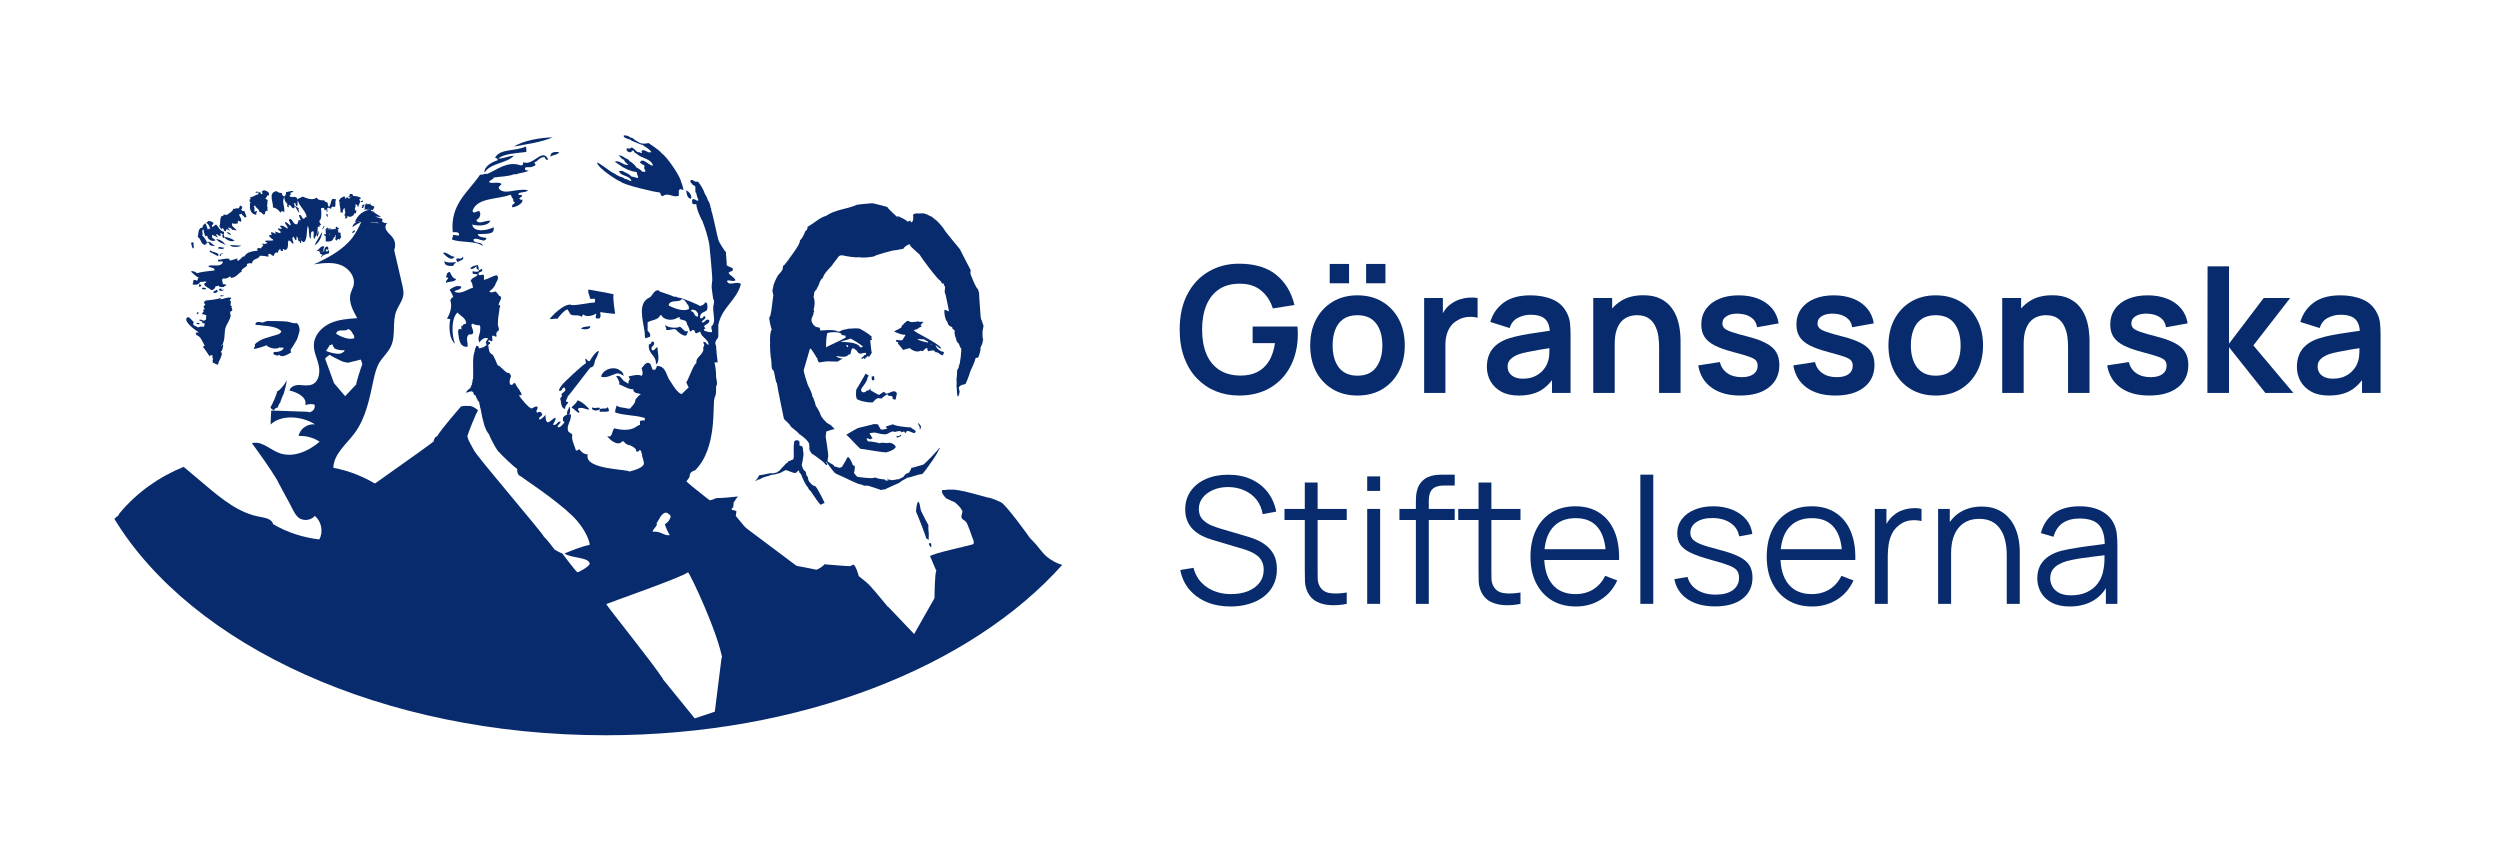<svg width="248" height="86" viewBox="0 0 248 86" fill="none" xmlns="http://www.w3.org/2000/svg">
<path d="M122.901 39.237C122.087 39.237 121.323 39.095 120.608 38.81C119.899 38.519 119.274 38.095 118.733 37.537C118.198 36.979 117.78 36.296 117.477 35.488C117.175 34.674 117.024 33.744 117.024 32.698C117.024 31.326 117.28 30.155 117.791 29.184C118.303 28.207 119.003 27.46 119.893 26.943C120.782 26.42 121.785 26.158 122.901 26.158C124.448 26.158 125.671 26.519 126.572 27.239C127.479 27.954 128.093 28.96 128.412 30.256L126.267 30.596C126.029 29.852 125.639 29.259 125.099 28.818C124.558 28.37 123.869 28.146 123.032 28.146C122.189 28.135 121.489 28.318 120.931 28.695C120.372 29.073 119.951 29.605 119.666 30.291C119.387 30.977 119.248 31.779 119.248 32.698C119.248 33.616 119.387 34.416 119.666 35.096C119.945 35.77 120.364 36.296 120.922 36.674C121.486 37.052 122.189 37.246 123.032 37.258C123.666 37.264 124.221 37.151 124.698 36.918C125.174 36.68 125.564 36.322 125.866 35.846C126.168 35.363 126.372 34.761 126.477 34.041H124.262V32.393H128.709C128.721 32.486 128.729 32.622 128.735 32.802C128.741 32.983 128.744 33.09 128.744 33.125C128.744 34.311 128.508 35.366 128.037 36.29C127.572 37.209 126.904 37.929 126.032 38.453C125.16 38.976 124.116 39.237 122.901 39.237Z" fill="#072B6D"/>
<path d="M135.518 28.103V26.184H137.436V28.103H135.518ZM131.908 28.103V26.184H133.826V28.103H131.908ZM134.655 39.237C133.713 39.237 132.89 39.025 132.187 38.601C131.483 38.176 130.937 37.592 130.547 36.848C130.164 36.098 129.972 35.238 129.972 34.267C129.972 33.279 130.17 32.413 130.565 31.669C130.96 30.925 131.51 30.343 132.213 29.925C132.916 29.506 133.73 29.297 134.655 29.297C135.602 29.297 136.428 29.509 137.131 29.934C137.835 30.358 138.381 30.942 138.771 31.686C139.16 32.43 139.355 33.291 139.355 34.267C139.355 35.244 139.157 36.107 138.762 36.857C138.372 37.601 137.826 38.185 137.122 38.609C136.419 39.028 135.596 39.237 134.655 39.237ZM134.663 37.267C135.495 37.267 136.114 36.988 136.521 36.43C136.928 35.872 137.131 35.151 137.131 34.267C137.131 33.355 136.925 32.628 136.512 32.087C136.099 31.541 135.48 31.268 134.655 31.268C134.091 31.268 133.626 31.396 133.259 31.651C132.899 31.901 132.632 32.253 132.457 32.706C132.283 33.154 132.196 33.671 132.196 34.258C132.196 35.177 132.402 35.909 132.815 36.456C133.233 36.996 133.849 37.267 134.663 37.267Z" fill="#072B6D"/>
<path d="M141.276 38.976V29.559H143.133V31.852L142.907 31.555C143.023 31.242 143.177 30.957 143.369 30.701C143.567 30.439 143.802 30.224 144.075 30.056C144.308 29.899 144.564 29.777 144.843 29.69C145.127 29.597 145.418 29.541 145.715 29.524C146.011 29.501 146.299 29.512 146.578 29.559V31.521C146.299 31.439 145.976 31.413 145.61 31.442C145.25 31.471 144.924 31.573 144.633 31.747C144.343 31.904 144.104 32.105 143.918 32.349C143.738 32.593 143.604 32.872 143.517 33.186C143.43 33.494 143.386 33.828 143.386 34.189V38.976H141.276Z" fill="#072B6D"/>
<path d="M150.654 39.237C149.974 39.237 149.398 39.109 148.927 38.854C148.457 38.592 148.099 38.246 147.855 37.816C147.616 37.386 147.497 36.912 147.497 36.395C147.497 35.941 147.573 35.535 147.724 35.174C147.875 34.808 148.108 34.494 148.422 34.232C148.736 33.965 149.143 33.747 149.642 33.578C150.02 33.456 150.462 33.346 150.968 33.247C151.479 33.148 152.032 33.058 152.625 32.977C153.224 32.89 153.848 32.797 154.5 32.698L153.75 33.125C153.755 32.474 153.61 31.994 153.314 31.686C153.017 31.378 152.517 31.224 151.814 31.224C151.389 31.224 150.98 31.323 150.584 31.521C150.189 31.718 149.913 32.058 149.756 32.541L147.837 31.939C148.07 31.143 148.512 30.503 149.163 30.021C149.82 29.538 150.703 29.297 151.814 29.297C152.651 29.297 153.386 29.434 154.02 29.707C154.659 29.98 155.133 30.428 155.441 31.05C155.61 31.381 155.712 31.721 155.747 32.07C155.781 32.413 155.799 32.788 155.799 33.195V38.976H153.959V36.935L154.264 37.267C153.84 37.947 153.343 38.447 152.773 38.767C152.209 39.08 151.503 39.237 150.654 39.237ZM151.073 37.563C151.549 37.563 151.956 37.479 152.293 37.31C152.631 37.142 152.898 36.935 153.096 36.691C153.299 36.447 153.436 36.218 153.505 36.002C153.616 35.735 153.677 35.43 153.689 35.087C153.706 34.738 153.715 34.456 153.715 34.241L154.36 34.433C153.726 34.532 153.183 34.619 152.729 34.694C152.276 34.77 151.886 34.843 151.561 34.913C151.235 34.976 150.948 35.049 150.698 35.13C150.453 35.218 150.247 35.319 150.078 35.436C149.91 35.552 149.779 35.686 149.686 35.837C149.599 35.988 149.555 36.165 149.555 36.369C149.555 36.601 149.613 36.807 149.73 36.988C149.846 37.162 150.015 37.302 150.235 37.406C150.462 37.511 150.741 37.563 151.073 37.563Z" fill="#072B6D"/>
<path d="M164.583 38.976V34.442C164.583 34.145 164.563 33.817 164.522 33.456C164.481 33.096 164.385 32.75 164.234 32.419C164.089 32.082 163.868 31.805 163.571 31.59C163.281 31.375 162.885 31.268 162.386 31.268C162.118 31.268 161.854 31.311 161.592 31.399C161.33 31.486 161.092 31.637 160.877 31.852C160.668 32.061 160.499 32.352 160.371 32.724C160.243 33.09 160.179 33.561 160.179 34.136L158.932 33.605C158.932 32.802 159.086 32.076 159.395 31.425C159.708 30.774 160.168 30.256 160.772 29.873C161.377 29.483 162.121 29.288 163.005 29.288C163.702 29.288 164.278 29.405 164.731 29.637C165.185 29.87 165.545 30.166 165.813 30.527C166.08 30.887 166.278 31.271 166.406 31.678C166.533 32.084 166.615 32.471 166.65 32.837C166.69 33.198 166.711 33.491 166.711 33.718V38.976H164.583ZM158.052 38.976V29.559H159.926V32.48H160.179V38.976H158.052Z" fill="#072B6D"/>
<path d="M172.623 39.237C171.46 39.237 170.515 38.976 169.789 38.453C169.062 37.929 168.62 37.194 168.463 36.247L170.608 35.915C170.719 36.38 170.963 36.746 171.341 37.014C171.719 37.281 172.195 37.415 172.771 37.415C173.277 37.415 173.666 37.316 173.939 37.118C174.218 36.915 174.358 36.639 174.358 36.29C174.358 36.075 174.306 35.904 174.201 35.776C174.102 35.642 173.881 35.514 173.538 35.392C173.195 35.27 172.669 35.116 171.96 34.93C171.169 34.721 170.541 34.497 170.076 34.258C169.611 34.014 169.277 33.727 169.073 33.395C168.87 33.064 168.768 32.663 168.768 32.192C168.768 31.605 168.922 31.093 169.23 30.657C169.539 30.221 169.969 29.887 170.521 29.655C171.073 29.416 171.724 29.297 172.474 29.297C173.207 29.297 173.855 29.41 174.419 29.637C174.989 29.864 175.448 30.187 175.797 30.605C176.145 31.024 176.361 31.515 176.442 32.079L174.297 32.462C174.244 32.061 174.061 31.744 173.747 31.512C173.439 31.279 173.027 31.149 172.509 31.119C172.015 31.09 171.617 31.166 171.315 31.346C171.012 31.521 170.861 31.768 170.861 32.087C170.861 32.268 170.922 32.422 171.044 32.55C171.166 32.677 171.41 32.805 171.777 32.933C172.149 33.061 172.701 33.218 173.434 33.404C174.183 33.596 174.782 33.817 175.23 34.067C175.683 34.311 176.009 34.604 176.207 34.947C176.41 35.29 176.512 35.706 176.512 36.194C176.512 37.142 176.166 37.886 175.474 38.426C174.788 38.967 173.838 39.237 172.623 39.237Z" fill="#072B6D"/>
<path d="M182.058 39.237C180.895 39.237 179.951 38.976 179.224 38.453C178.497 37.929 178.055 37.194 177.898 36.247L180.044 35.915C180.154 36.38 180.398 36.746 180.776 37.014C181.154 37.281 181.631 37.415 182.206 37.415C182.712 37.415 183.101 37.316 183.375 37.118C183.654 36.915 183.793 36.639 183.793 36.29C183.793 36.075 183.741 35.904 183.636 35.776C183.537 35.642 183.317 35.514 182.974 35.392C182.631 35.27 182.104 35.116 181.395 34.93C180.605 34.721 179.977 34.497 179.512 34.258C179.047 34.014 178.712 33.727 178.509 33.395C178.305 33.064 178.204 32.663 178.204 32.192C178.204 31.605 178.358 31.093 178.666 30.657C178.974 30.221 179.404 29.887 179.956 29.655C180.509 29.416 181.16 29.297 181.91 29.297C182.642 29.297 183.29 29.41 183.854 29.637C184.424 29.864 184.883 30.187 185.232 30.605C185.581 31.024 185.796 31.515 185.877 32.079L183.732 32.462C183.68 32.061 183.497 31.744 183.183 31.512C182.875 31.279 182.462 31.149 181.945 31.119C181.45 31.09 181.052 31.166 180.75 31.346C180.448 31.521 180.297 31.768 180.297 32.087C180.297 32.268 180.358 32.422 180.48 32.55C180.602 32.677 180.846 32.805 181.212 32.933C181.584 33.061 182.136 33.218 182.869 33.404C183.619 33.596 184.218 33.817 184.665 34.067C185.119 34.311 185.444 34.604 185.642 34.947C185.845 35.29 185.947 35.706 185.947 36.194C185.947 37.142 185.601 37.886 184.909 38.426C184.223 38.967 183.273 39.237 182.058 39.237Z" fill="#072B6D"/>
<path d="M192.017 39.237C191.075 39.237 190.252 39.025 189.549 38.601C188.845 38.176 188.299 37.592 187.909 36.848C187.526 36.098 187.334 35.238 187.334 34.267C187.334 33.279 187.532 32.413 187.927 31.669C188.322 30.925 188.872 30.343 189.575 29.925C190.278 29.506 191.092 29.297 192.017 29.297C192.964 29.297 193.79 29.509 194.493 29.934C195.197 30.358 195.743 30.945 196.133 31.695C196.522 32.439 196.717 33.297 196.717 34.267C196.717 35.244 196.519 36.107 196.124 36.857C195.734 37.601 195.188 38.185 194.484 38.609C193.781 39.028 192.958 39.237 192.017 39.237ZM192.017 37.267C192.854 37.267 193.476 36.988 193.883 36.43C194.29 35.872 194.493 35.151 194.493 34.267C194.493 33.355 194.287 32.628 193.874 32.087C193.461 31.541 192.842 31.268 192.017 31.268C191.453 31.268 190.988 31.396 190.621 31.651C190.261 31.901 189.994 32.253 189.819 32.706C189.645 33.154 189.558 33.674 189.558 34.267C189.558 35.18 189.764 35.909 190.177 36.456C190.595 36.996 191.209 37.267 192.017 37.267Z" fill="#072B6D"/>
<path d="M205.152 38.976V34.442C205.152 34.145 205.132 33.817 205.091 33.456C205.05 33.096 204.954 32.75 204.803 32.419C204.658 32.082 204.437 31.805 204.14 31.59C203.85 31.375 203.454 31.268 202.955 31.268C202.687 31.268 202.423 31.311 202.161 31.399C201.899 31.486 201.661 31.637 201.446 31.852C201.237 32.061 201.068 32.352 200.94 32.724C200.812 33.09 200.748 33.561 200.748 34.136L199.501 33.605C199.501 32.802 199.655 32.076 199.964 31.425C200.277 30.774 200.737 30.256 201.341 29.873C201.946 29.483 202.69 29.288 203.574 29.288C204.271 29.288 204.847 29.405 205.3 29.637C205.754 29.87 206.114 30.166 206.382 30.527C206.649 30.887 206.847 31.271 206.974 31.678C207.102 32.084 207.184 32.471 207.219 32.837C207.259 33.198 207.28 33.491 207.28 33.718V38.976H205.152ZM198.621 38.976V29.559H200.495V32.48H200.748V38.976H198.621Z" fill="#072B6D"/>
<path d="M213.192 39.237C212.029 39.237 211.084 38.976 210.357 38.453C209.631 37.929 209.189 37.194 209.032 36.247L211.177 35.915C211.288 36.38 211.532 36.746 211.91 37.014C212.288 37.281 212.764 37.415 213.34 37.415C213.846 37.415 214.235 37.316 214.508 37.118C214.787 36.915 214.927 36.639 214.927 36.29C214.927 36.075 214.874 35.904 214.77 35.776C214.671 35.642 214.45 35.514 214.107 35.392C213.764 35.27 213.238 35.116 212.529 34.93C211.738 34.721 211.11 34.497 210.645 34.258C210.18 34.014 209.846 33.727 209.642 33.395C209.439 33.064 209.337 32.663 209.337 32.192C209.337 31.605 209.491 31.093 209.799 30.657C210.107 30.221 210.538 29.887 211.09 29.655C211.642 29.416 212.293 29.297 213.043 29.297C213.776 29.297 214.424 29.41 214.988 29.637C215.558 29.864 216.017 30.187 216.366 30.605C216.714 31.024 216.93 31.515 217.011 32.079L214.866 32.462C214.813 32.061 214.63 31.744 214.316 31.512C214.008 31.279 213.596 31.149 213.078 31.119C212.584 31.09 212.186 31.166 211.883 31.346C211.581 31.521 211.43 31.768 211.43 32.087C211.43 32.268 211.491 32.422 211.613 32.55C211.735 32.677 211.979 32.805 212.346 32.933C212.718 33.061 213.27 33.218 214.002 33.404C214.752 33.596 215.351 33.817 215.799 34.067C216.252 34.311 216.578 34.604 216.775 34.947C216.979 35.29 217.081 35.706 217.081 36.194C217.081 37.142 216.735 37.886 216.043 38.426C215.357 38.967 214.407 39.237 213.192 39.237Z" fill="#072B6D"/>
<path d="M218.973 38.976L218.991 26.42H221.118V34.093L224.563 29.559H227.188L223.534 34.267L227.501 38.976H224.72L221.118 34.442V38.976H218.973Z" fill="#072B6D"/>
<path d="M231.008 39.237C230.328 39.237 229.753 39.109 229.282 38.854C228.811 38.592 228.453 38.246 228.209 37.816C227.971 37.386 227.852 36.912 227.852 36.395C227.852 35.941 227.927 35.535 228.079 35.174C228.23 34.808 228.462 34.494 228.776 34.232C229.09 33.965 229.497 33.747 229.997 33.578C230.375 33.456 230.817 33.346 231.322 33.247C231.834 33.148 232.386 33.058 232.979 32.977C233.578 32.89 234.203 32.797 234.854 32.698L234.104 33.125C234.11 32.474 233.965 31.994 233.668 31.686C233.372 31.378 232.872 31.224 232.168 31.224C231.744 31.224 231.334 31.323 230.939 31.521C230.543 31.718 230.267 32.058 230.11 32.541L228.192 31.939C228.424 31.143 228.866 30.503 229.517 30.021C230.174 29.538 231.058 29.297 232.168 29.297C233.005 29.297 233.741 29.434 234.374 29.707C235.014 29.98 235.488 30.428 235.796 31.05C235.964 31.381 236.066 31.721 236.101 32.07C236.136 32.413 236.153 32.788 236.153 33.195V38.976H234.313V36.935L234.619 37.267C234.194 37.947 233.697 38.447 233.127 38.767C232.564 39.08 231.857 39.237 231.008 39.237ZM231.427 37.563C231.904 37.563 232.311 37.479 232.648 37.31C232.985 37.142 233.252 36.935 233.45 36.691C233.654 36.447 233.79 36.218 233.86 36.002C233.97 35.735 234.031 35.43 234.043 35.087C234.061 34.738 234.069 34.456 234.069 34.241L234.715 34.433C234.081 34.532 233.537 34.619 233.084 34.694C232.63 34.77 232.241 34.843 231.915 34.913C231.59 34.976 231.302 35.049 231.052 35.13C230.808 35.218 230.602 35.319 230.433 35.436C230.264 35.552 230.134 35.686 230.041 35.837C229.953 35.988 229.91 36.165 229.91 36.369C229.91 36.601 229.968 36.807 230.084 36.988C230.2 37.162 230.369 37.302 230.59 37.406C230.817 37.511 231.096 37.563 231.427 37.563Z" fill="#072B6D"/>
<path d="M122.082 60.164C121.204 60.164 120.413 60.019 119.71 59.728C119.012 59.431 118.434 59.013 117.974 58.472C117.521 57.932 117.224 57.289 117.085 56.545L118.393 56.327C118.602 57.141 119.044 57.781 119.718 58.246C120.393 58.705 121.198 58.934 122.134 58.934C122.75 58.934 123.302 58.839 123.791 58.647C124.279 58.449 124.663 58.17 124.942 57.81C125.221 57.449 125.36 57.022 125.36 56.528C125.36 56.202 125.302 55.926 125.186 55.7C125.07 55.467 124.916 55.275 124.724 55.124C124.532 54.973 124.323 54.848 124.096 54.749C123.869 54.645 123.648 54.56 123.433 54.496L120.25 53.546C119.867 53.435 119.512 53.296 119.187 53.127C118.861 52.953 118.576 52.747 118.332 52.508C118.094 52.264 117.908 51.979 117.774 51.654C117.64 51.328 117.573 50.956 117.573 50.538C117.573 49.828 117.759 49.215 118.131 48.698C118.503 48.181 119.012 47.782 119.657 47.503C120.303 47.224 121.038 47.088 121.864 47.093C122.701 47.093 123.448 47.242 124.105 47.538C124.767 47.835 125.314 48.259 125.744 48.811C126.174 49.358 126.459 50.006 126.599 50.756L125.256 51C125.169 50.453 124.968 49.98 124.654 49.578C124.34 49.177 123.939 48.869 123.451 48.654C122.968 48.433 122.436 48.32 121.855 48.314C121.291 48.314 120.788 48.41 120.346 48.602C119.91 48.788 119.564 49.044 119.309 49.369C119.053 49.695 118.925 50.067 118.925 50.485C118.925 50.91 119.041 51.25 119.274 51.505C119.512 51.761 119.803 51.962 120.146 52.107C120.495 52.252 120.832 52.372 121.157 52.465L123.616 53.188C123.872 53.258 124.172 53.36 124.515 53.493C124.863 53.621 125.2 53.807 125.526 54.052C125.857 54.29 126.131 54.604 126.346 54.993C126.561 55.383 126.668 55.877 126.668 56.476C126.668 57.057 126.552 57.577 126.32 58.036C126.093 58.496 125.77 58.882 125.352 59.196C124.939 59.51 124.453 59.748 123.895 59.911C123.343 60.08 122.739 60.164 122.082 60.164Z" fill="#072B6D"/>
<path d="M133.596 59.902C133.067 60.013 132.544 60.056 132.026 60.033C131.515 60.01 131.055 59.899 130.648 59.702C130.247 59.504 129.942 59.196 129.733 58.778C129.564 58.429 129.471 58.077 129.454 57.722C129.442 57.362 129.436 56.952 129.436 56.493V47.87H130.709V56.441C130.709 56.836 130.712 57.167 130.718 57.435C130.73 57.696 130.791 57.929 130.901 58.132C131.111 58.522 131.442 58.754 131.895 58.83C132.355 58.905 132.921 58.888 133.596 58.778V59.902ZM127.422 51.584V50.485H133.596V51.584H127.422Z" fill="#072B6D"/>
<path d="M135.626 48.698V47.259H136.908V48.698H135.626ZM135.626 59.902V50.485H136.908V59.902H135.626Z" fill="#072B6D"/>
<path d="M140.455 59.902V49.788C140.455 49.544 140.466 49.302 140.49 49.064C140.519 48.826 140.574 48.599 140.655 48.384C140.737 48.163 140.865 47.96 141.039 47.774C141.231 47.564 141.44 47.413 141.667 47.32C141.894 47.221 142.129 47.157 142.373 47.128C142.623 47.099 142.867 47.085 143.106 47.085H144.309V48.166H143.193C142.705 48.166 142.338 48.285 142.094 48.523C141.856 48.762 141.737 49.137 141.737 49.648V59.902H140.455ZM138.824 51.584V50.485H144.309V51.584H138.824Z" fill="#072B6D"/>
<path d="M150.832 59.902C150.303 60.013 149.779 60.056 149.262 60.033C148.75 60.01 148.291 59.899 147.884 59.702C147.483 59.504 147.178 59.196 146.969 58.778C146.8 58.429 146.707 58.077 146.69 57.722C146.678 57.362 146.672 56.952 146.672 56.493V47.87H147.945V56.441C147.945 56.836 147.948 57.167 147.954 57.435C147.966 57.696 148.027 57.929 148.137 58.132C148.346 58.522 148.678 58.754 149.131 58.83C149.591 58.905 150.157 58.888 150.832 58.778V59.902ZM144.658 51.584V50.485H150.832V51.584H144.658Z" fill="#072B6D"/>
<path d="M156.332 60.164C155.413 60.164 154.617 59.96 153.942 59.553C153.274 59.147 152.753 58.574 152.381 57.836C152.009 57.098 151.823 56.231 151.823 55.237C151.823 54.209 152.006 53.319 152.373 52.569C152.739 51.819 153.253 51.241 153.916 50.834C154.585 50.427 155.372 50.224 156.279 50.224C157.209 50.224 158.003 50.439 158.66 50.869C159.317 51.293 159.814 51.904 160.151 52.7C160.488 53.496 160.642 54.447 160.613 55.551H159.305V55.098C159.282 53.877 159.017 52.956 158.512 52.334C158.012 51.712 157.279 51.401 156.314 51.401C155.303 51.401 154.527 51.729 153.986 52.386C153.451 53.043 153.184 53.979 153.184 55.194C153.184 56.38 153.451 57.301 153.986 57.958C154.527 58.609 155.291 58.934 156.279 58.934C156.954 58.934 157.541 58.78 158.041 58.472C158.547 58.158 158.945 57.708 159.235 57.121L160.43 57.583C160.058 58.403 159.509 59.039 158.782 59.492C158.061 59.94 157.244 60.164 156.332 60.164ZM152.73 55.551V54.479H159.924V55.551H152.73Z" fill="#072B6D"/>
<path d="M162.723 59.902V47.085H164.005V59.902H162.723Z" fill="#072B6D"/>
<path d="M170.133 60.155C169.029 60.155 168.119 59.917 167.404 59.44C166.694 58.964 166.258 58.301 166.096 57.452L167.404 57.234C167.543 57.769 167.86 58.196 168.354 58.516C168.854 58.83 169.47 58.987 170.203 58.987C170.918 58.987 171.482 58.839 171.895 58.542C172.307 58.24 172.514 57.83 172.514 57.313C172.514 57.022 172.447 56.787 172.313 56.606C172.185 56.42 171.921 56.249 171.52 56.092C171.118 55.935 170.52 55.749 169.723 55.534C168.869 55.301 168.2 55.069 167.718 54.836C167.235 54.604 166.892 54.336 166.689 54.034C166.485 53.726 166.383 53.351 166.383 52.909C166.383 52.374 166.535 51.907 166.837 51.505C167.139 51.099 167.558 50.785 168.093 50.564C168.627 50.337 169.249 50.224 169.959 50.224C170.668 50.224 171.302 50.34 171.86 50.572C172.424 50.799 172.877 51.119 173.22 51.532C173.563 51.944 173.766 52.424 173.83 52.97L172.522 53.206C172.435 52.654 172.159 52.218 171.694 51.898C171.235 51.572 170.65 51.404 169.941 51.392C169.273 51.375 168.729 51.503 168.311 51.776C167.892 52.043 167.683 52.401 167.683 52.848C167.683 53.098 167.758 53.313 167.909 53.493C168.061 53.668 168.334 53.834 168.729 53.99C169.13 54.148 169.7 54.319 170.438 54.505C171.304 54.726 171.985 54.958 172.479 55.203C172.973 55.447 173.325 55.734 173.534 56.066C173.743 56.397 173.848 56.807 173.848 57.295C173.848 58.185 173.516 58.885 172.854 59.397C172.197 59.902 171.29 60.155 170.133 60.155Z" fill="#072B6D"/>
<path d="M179.767 60.164C178.848 60.164 178.052 59.96 177.378 59.553C176.709 59.147 176.189 58.574 175.817 57.836C175.445 57.098 175.259 56.231 175.259 55.237C175.259 54.209 175.442 53.319 175.808 52.569C176.174 51.819 176.689 51.241 177.351 50.834C178.02 50.427 178.808 50.224 179.715 50.224C180.645 50.224 181.438 50.439 182.095 50.869C182.752 51.293 183.249 51.904 183.586 52.7C183.923 53.496 184.078 54.447 184.048 55.551H182.74V55.098C182.717 53.877 182.453 52.956 181.947 52.334C181.447 51.712 180.714 51.401 179.749 51.401C178.738 51.401 177.962 51.729 177.421 52.386C176.886 53.043 176.619 53.979 176.619 55.194C176.619 56.38 176.886 57.301 177.421 57.958C177.962 58.609 178.726 58.934 179.715 58.934C180.389 58.934 180.976 58.78 181.476 58.472C181.982 58.158 182.38 57.708 182.671 57.121L183.865 57.583C183.493 58.403 182.944 59.039 182.217 59.492C181.496 59.94 180.68 60.164 179.767 60.164ZM176.166 55.551V54.479H183.36V55.551H176.166Z" fill="#072B6D"/>
<path d="M185.984 59.902V50.485H187.135V52.752L186.908 52.456C187.013 52.177 187.149 51.921 187.318 51.689C187.486 51.45 187.67 51.256 187.867 51.104C188.111 50.889 188.396 50.727 188.722 50.616C189.047 50.5 189.376 50.433 189.707 50.416C190.039 50.392 190.341 50.416 190.614 50.485V51.689C190.271 51.601 189.896 51.581 189.489 51.628C189.082 51.674 188.707 51.837 188.364 52.116C188.05 52.36 187.815 52.654 187.658 52.996C187.501 53.334 187.396 53.694 187.344 54.078C187.292 54.456 187.266 54.831 187.266 55.203V59.902H185.984Z" fill="#072B6D"/>
<path d="M199.07 59.902V55.098C199.07 54.575 199.021 54.095 198.922 53.659C198.823 53.217 198.663 52.834 198.442 52.508C198.227 52.177 197.945 51.921 197.596 51.741C197.253 51.561 196.835 51.471 196.341 51.471C195.887 51.471 195.486 51.549 195.137 51.706C194.794 51.863 194.504 52.09 194.265 52.386C194.033 52.677 193.855 53.031 193.733 53.45C193.611 53.868 193.55 54.345 193.55 54.88L192.643 54.679C192.643 53.714 192.812 52.904 193.149 52.247C193.486 51.59 193.951 51.093 194.544 50.756C195.137 50.419 195.817 50.25 196.585 50.25C197.149 50.25 197.64 50.337 198.058 50.511C198.483 50.686 198.84 50.921 199.131 51.218C199.427 51.514 199.666 51.854 199.846 52.238C200.026 52.616 200.157 53.02 200.238 53.45C200.32 53.874 200.361 54.299 200.361 54.723V59.902H199.07ZM192.26 59.902V50.485H193.419V52.805H193.55V59.902H192.26Z" fill="#072B6D"/>
<path d="M205.318 60.164C204.609 60.164 204.013 60.036 203.53 59.78C203.054 59.525 202.696 59.184 202.458 58.76C202.219 58.336 202.1 57.874 202.1 57.374C202.1 56.862 202.202 56.426 202.405 56.066C202.615 55.7 202.897 55.4 203.251 55.168C203.612 54.935 204.027 54.758 204.498 54.636C204.975 54.52 205.501 54.418 206.077 54.331C206.658 54.238 207.225 54.159 207.777 54.095C208.335 54.025 208.823 53.959 209.242 53.895L208.789 54.174C208.806 53.244 208.626 52.555 208.248 52.107C207.87 51.66 207.213 51.436 206.277 51.436C205.632 51.436 205.085 51.581 204.638 51.872C204.196 52.162 203.885 52.622 203.705 53.249L202.458 52.883C202.673 52.04 203.106 51.386 203.757 50.921C204.408 50.456 205.254 50.224 206.295 50.224C207.155 50.224 207.885 50.386 208.483 50.712C209.088 51.032 209.515 51.497 209.765 52.107C209.881 52.38 209.957 52.685 209.992 53.023C210.027 53.36 210.044 53.703 210.044 54.052V59.902H208.902V57.539L209.233 57.679C208.914 58.487 208.416 59.103 207.742 59.527C207.068 59.952 206.26 60.164 205.318 60.164ZM205.466 59.056C206.065 59.056 206.588 58.949 207.036 58.734C207.483 58.519 207.844 58.225 208.117 57.853C208.39 57.475 208.568 57.051 208.649 56.58C208.719 56.278 208.757 55.947 208.762 55.586C208.768 55.22 208.771 54.947 208.771 54.767L209.259 55.019C208.823 55.078 208.35 55.136 207.838 55.194C207.332 55.252 206.832 55.319 206.338 55.394C205.85 55.47 205.408 55.56 205.013 55.665C204.745 55.74 204.487 55.848 204.237 55.987C203.987 56.121 203.78 56.301 203.618 56.528C203.461 56.755 203.382 57.036 203.382 57.374C203.382 57.647 203.449 57.911 203.583 58.167C203.722 58.423 203.943 58.635 204.245 58.804C204.553 58.972 204.96 59.056 205.466 59.056Z" fill="#072B6D"/>
<path d="M92.325 34.121C92.357 34.057 92.42 34.184 92.483 34.215C92.483 34.279 92.42 34.184 92.388 34.215C92.357 34.215 92.357 34.184 92.325 34.121Z" fill="#072B6D"/>
<path d="M86.703 37.311C86.608 37.279 86.639 37.374 86.544 37.374C86.544 37.342 86.544 37.311 86.513 37.279C86.481 37.247 86.45 37.595 86.481 37.595C86.45 37.658 86.576 37.753 86.576 37.753C86.671 37.721 86.734 37.658 86.766 37.595C86.734 37.626 86.703 37.374 86.703 37.311Z" fill="#072B6D"/>
<path d="M84.934 38.669C84.934 38.7 84.934 38.7 84.934 38.7C84.934 38.732 84.871 39.3 84.965 39.458C84.902 39.774 86.418 39.995 86.608 39.901C86.766 39.679 86.892 39.585 87.082 39.49C87.176 39.522 87.366 39.522 87.492 39.522C87.555 39.364 88.029 39.111 88.029 39.111C88.029 39.142 88.124 39.269 88.187 39.269C88.282 39.269 88.629 39.269 88.535 39.458C88.503 39.616 88.787 39.648 88.819 39.648C88.882 39.585 88.945 39.079 88.977 39.048C88.787 38.542 88.25 39.016 87.966 39.048C87.934 39.048 87.903 39.016 87.808 39.016C87.808 38.985 87.84 38.985 87.84 38.953C87.745 38.953 87.682 38.89 87.619 38.858C87.587 38.985 87.208 39.111 87.24 39.174C87.082 39.174 86.418 38.732 86.387 38.732C86.323 38.669 86.323 38.669 86.387 38.574C86.292 38.542 86.292 38.606 86.229 38.669C86.102 38.764 86.071 38.764 85.913 38.764C85.913 38.795 85.945 38.858 85.881 38.858C85.502 39.048 85.439 38.764 85.407 38.7C85.407 38.669 85.502 38.606 85.439 38.606C85.439 38.574 85.439 38.574 85.439 38.574C85.439 38.511 86.134 37.753 86.039 37.437C86.102 37.437 86.134 37.405 86.134 37.342C86.102 37.247 86.166 37.279 86.197 37.247C86.102 37.216 85.881 37.09 85.85 37.058C85.913 37.058 84.965 38.606 84.934 38.669Z" fill="#072B6D"/>
<path d="M91.283 42.617C91.314 42.522 91.346 42.427 91.378 42.301C91.346 42.301 91.188 42.017 91.093 41.953C91.03 42.017 91.22 42.364 91.251 42.396C91.22 42.427 91.22 42.648 91.283 42.617Z" fill="#072B6D"/>
<path d="M89.767 42.87C89.798 42.933 89.83 42.964 89.861 42.964C89.956 42.49 90.398 42.964 90.746 42.964C90.777 42.87 90.809 42.901 90.841 42.806C90.746 42.585 90.493 42.585 90.367 42.396C90.177 42.427 88.598 42.238 88.598 42.08C88.472 42.143 87.903 42.269 87.84 42.364C87.871 42.396 88.029 42.427 87.998 42.522C87.934 42.522 87.555 42.68 87.366 42.585C87.334 42.522 87.113 42.175 87.113 42.111C87.082 42.206 87.05 42.048 87.019 42.048C87.019 42.08 87.019 42.08 87.019 42.08C86.861 42.08 86.545 42.048 86.545 42.111C86.482 42.111 85.186 42.459 85.123 42.459C84.965 42.522 84.049 43.059 83.955 43.122C84.27 43.375 85.25 44.512 85.408 44.543C85.439 44.48 87.777 44.954 87.966 44.859C88.219 44.796 88.535 44.67 88.787 44.48C88.756 44.48 88.724 44.48 88.724 44.449C88.819 44.48 88.756 44.354 88.882 44.386C88.787 44.101 88.503 43.943 88.219 43.912C87.966 44.038 87.524 43.817 87.271 43.975C87.177 43.912 86.197 43.754 86.103 43.785C86.071 43.722 85.976 43.596 85.945 43.501C86.166 43.47 86.197 43.533 86.324 43.596C86.387 43.501 86.608 43.47 86.576 43.501C86.545 43.47 86.26 43.027 86.26 42.964C86.418 42.933 86.703 42.933 86.734 42.901C87.082 42.964 87.619 43.154 87.966 43.059C88.187 42.996 88.345 42.775 88.661 42.806C88.693 42.87 88.882 42.838 88.945 42.806C89.135 42.743 89.451 42.743 89.419 42.901C89.514 42.87 89.577 42.806 89.703 42.806C89.767 42.87 89.735 42.87 89.767 42.964C89.735 42.933 89.735 42.87 89.767 42.87Z" fill="#072B6D"/>
<path d="M89.324 43.154C89.293 43.185 89.135 43.312 88.945 43.248C88.945 43.312 88.945 43.343 88.914 43.343C88.977 43.375 89.008 43.406 89.072 43.406C89.103 43.375 89.356 43.248 89.387 43.248C89.419 43.185 89.356 43.059 89.324 43.154Z" fill="#072B6D"/>
<path d="M75.016 47.67C75.047 47.639 75.142 47.639 75.174 47.576C75.205 47.576 75.205 47.576 75.205 47.576C75.237 47.576 75.237 47.576 75.268 47.576C75.395 47.544 75.489 47.481 75.584 47.418C75.868 47.291 76.248 47.228 76.532 47.102C76.816 47.102 77.037 47.007 77.29 46.944C77.321 46.944 77.321 46.944 77.353 46.944C77.543 46.818 77.764 46.723 77.953 46.628C78.048 46.628 78.774 46.975 78.869 46.912C79.09 46.944 79.185 46.502 79.28 46.754C79.28 46.786 79.28 46.818 79.28 46.849C79.343 46.944 79.469 47.007 79.501 47.133C79.532 47.26 79.912 48.144 80.133 48.334C80.196 48.46 80.259 48.618 80.385 48.681C80.67 49.123 81.301 50.008 81.396 50.071C81.522 50.039 81.744 49.881 81.807 49.913C81.775 49.786 81.112 48.46 80.891 48.239C80.575 48.207 80.259 47.765 80.227 47.702C80.196 47.67 80.164 47.481 80.164 47.449C80.133 47.323 80.101 47.228 80.006 47.165C79.943 46.975 79.975 46.723 79.785 46.691C79.722 46.628 79.691 46.533 79.627 46.438C79.596 46.344 79.564 46.249 79.532 46.123C79.564 46.028 79.564 45.933 79.596 45.838C79.596 45.807 79.596 45.807 79.596 45.775C79.659 45.681 79.627 45.523 79.659 45.428C79.722 45.238 79.722 44.891 79.659 44.701C79.627 44.607 79.691 44.48 79.627 44.417C79.627 44.386 79.627 44.386 79.627 44.386C79.596 44.228 79.438 44.228 79.311 44.196C79.311 44.101 79.311 44.007 79.311 43.912C79.343 43.596 78.774 43.596 78.774 43.88C78.774 43.912 78.774 43.912 78.774 43.943C78.711 44.291 78.743 44.733 78.743 45.112C78.743 45.207 78.743 45.27 78.743 45.365C78.711 45.396 78.711 45.491 78.711 45.554C78.617 45.617 78.49 45.617 78.395 45.712C78.237 45.712 78.174 45.775 78.143 45.87C78.079 45.902 78.079 45.965 77.985 45.965C77.795 46.154 77.637 46.375 77.448 46.533C77.385 46.723 77.163 46.754 77.037 46.881C76.942 46.881 76.848 46.944 76.721 46.944C76.563 46.975 76.374 46.912 76.279 46.975C76.248 46.975 76.248 46.975 76.248 46.975C76.026 47.039 75.742 47.07 75.458 47.133C75.363 47.102 75.332 47.165 75.268 47.197C75.237 47.418 74.921 47.639 74.952 47.733C75.016 47.733 75.047 47.733 75.016 47.67Z" fill="#072B6D"/>
<path d="M91.472 47.039C91.63 46.849 91.756 46.754 91.851 46.565C91.914 46.565 91.946 46.565 91.914 46.502C92.072 46.312 92.862 45.175 93.02 44.859C92.988 44.828 93.304 44.449 93.209 44.417C93.178 44.512 91.567 46.217 91.567 46.091C91.441 46.123 90.493 46.438 90.398 46.407C90.461 46.438 90.209 46.818 90.177 46.881C90.082 46.944 90.019 46.944 89.924 46.975C89.893 46.975 89.64 47.228 89.64 47.291C89.64 47.323 89.166 47.512 89.166 47.544C89.103 47.544 89.072 47.544 89.008 47.544C88.692 47.607 88.44 47.702 88.219 47.544C88.124 47.544 88.313 47.607 88.219 47.639C88.061 47.607 88.187 47.481 88.029 47.481C88.029 47.544 88.061 47.607 88.124 47.639C87.998 47.67 87.84 47.733 87.808 47.576C87.397 47.512 87.082 47.512 86.797 47.355C86.703 47.544 85.123 47.323 85.028 47.291C84.934 47.197 84.713 46.944 84.713 46.881C84.776 46.786 84.807 46.344 84.807 46.281C84.776 46.217 84.681 46.186 84.586 46.123C84.618 46.059 84.27 45.428 84.207 45.365C84.175 45.428 84.144 45.333 84.112 45.333C84.018 45.396 83.923 45.649 83.923 45.649C83.923 45.681 83.512 46.281 83.544 46.312C83.449 46.344 83.354 46.407 83.26 46.407C83.102 46.344 82.786 46.281 82.722 46.249C82.722 46.217 82.722 46.186 82.722 46.154C82.659 46.123 82.028 45.744 81.996 45.712C82.028 45.712 82.028 45.681 81.964 45.681C81.87 45.744 82.659 46.754 82.754 46.849C82.849 47.007 83.575 47.26 83.67 47.323C83.733 47.355 85.218 48.081 85.249 48.018C85.407 48.049 85.692 48.144 85.692 48.176C85.913 48.176 86.134 48.144 86.387 48.27C86.481 48.302 87.303 48.555 87.397 48.618C87.397 48.586 87.745 48.523 87.808 48.555C87.84 48.46 89.324 47.891 89.293 47.828C89.324 47.765 89.83 47.481 89.893 47.481C89.893 47.418 89.956 47.418 89.987 47.386C90.082 47.449 91.283 46.975 91.472 47.039Z" fill="#072B6D"/>
<path d="M92.135 52.882C92.104 52.819 92.072 52.218 92.104 52.092C92.072 52.092 91.441 50.829 91.377 50.702C91.251 50.386 91.314 50.008 91.093 49.755C90.904 49.913 90.872 50.702 90.872 50.766C90.904 50.766 91.883 53.261 91.883 53.419C91.978 53.419 92.041 53.513 92.104 53.577C92.135 53.545 92.135 53.008 92.135 52.882Z" fill="#072B6D"/>
<path d="M92.388 54.271C92.388 54.082 92.42 53.861 92.231 53.861C92.231 53.924 92.167 53.892 92.136 53.956C92.199 54.05 92.199 54.24 92.388 54.271Z" fill="#072B6D"/>
<path d="M91.977 34.531C92.009 34.626 92.009 34.784 92.072 34.847C92.23 34.784 92.451 34.784 92.641 34.752C92.672 34.847 92.767 34.847 92.799 34.942C93.115 34.91 93.209 35.194 93.525 35.258C93.557 35.131 93.683 34.973 93.62 34.91C93.304 34.879 92.925 34.626 92.799 34.247C93.02 34.342 93.115 34.594 93.399 34.563C92.925 33.9 90.651 32.984 90.651 32.731C90.872 32.731 91.061 32.605 91.219 32.478C91.282 32.447 91.377 32.447 91.409 32.383C91.441 32.289 91.346 32.32 91.314 32.289C91.314 32.257 91.535 31.973 91.63 31.941C91.409 31.878 91.251 31.973 91.03 31.878C91.03 31.91 90.524 31.973 90.303 31.941C90.303 31.91 90.019 31.783 89.987 31.846C89.893 31.878 89.451 32.32 89.419 32.383C89.451 32.383 89.451 32.447 89.419 32.478C89.166 32.668 88.85 32.763 88.692 32.889C88.882 32.984 89.64 33.299 89.735 33.173C89.735 33.236 89.798 33.236 89.829 33.268C89.766 33.299 89.545 33.71 89.514 33.742C89.514 33.773 89.198 33.742 89.103 33.742C89.04 33.71 89.008 33.742 88.913 33.71C88.882 33.805 88.882 33.805 88.913 33.9C89.008 33.931 89.198 33.931 89.071 34.057C89.071 34.089 89.071 34.089 89.071 34.089C89.166 34.152 89.577 34.721 89.608 34.721C89.608 34.689 90.177 34.563 90.24 34.531C90.556 34.816 90.998 34.973 91.346 34.784C91.662 34.973 91.63 34.531 91.977 34.531ZM92.325 34.121C92.356 34.057 92.42 34.184 92.483 34.215C92.483 34.279 92.42 34.184 92.388 34.215C92.356 34.215 92.356 34.184 92.325 34.121ZM90.998 33.615C91.061 33.615 91.662 33.678 91.725 33.678C91.788 33.836 92.072 33.773 92.072 33.994C91.63 33.868 91.219 33.836 90.998 33.615Z" fill="#072B6D"/>
<path d="M97.474 32.826C97.505 32.731 97.569 32.289 97.569 32.289C97.474 32.194 97.411 31.72 97.316 31.657C97.316 31.562 97.284 31.436 97.284 31.436C97.284 31.436 97.095 29.067 97.126 29.004C97.095 29.004 97.095 29.004 97.095 29.004C97.095 28.846 97 28.814 97.032 28.688C96.842 28.657 96.4 27.519 96.4 27.488C96.4 27.456 96.4 27.456 96.368 27.456C96.368 27.425 96.179 27.014 96.305 26.856C96.305 26.825 96.274 26.793 96.274 26.761C96.21 26.667 95.263 24.803 95.263 24.803C95.263 24.772 95.263 24.772 95.263 24.772C95.136 24.582 93.81 23.066 93.589 22.655C93.589 22.624 93.052 21.961 92.736 21.739C92.704 21.771 92.673 21.771 92.641 21.771C92.673 21.739 92.704 21.739 92.736 21.739C92.673 21.676 92.578 21.645 92.515 21.582C92.515 21.55 92.515 21.55 92.515 21.55C92.452 21.487 92.357 21.487 92.325 21.455C92.136 21.392 91.978 21.234 91.725 21.203C91.694 21.139 91.536 21.171 91.441 21.171C91.093 21.203 90.778 21.076 90.556 21.329C90.62 21.36 90.651 22.087 90.367 22.055C90.367 22.024 90.335 21.929 90.335 21.897C90.177 21.929 90.209 21.929 90.019 21.992C89.956 21.834 89.198 21.487 89.103 21.455C89.072 21.455 89.072 21.424 89.009 21.424C89.04 21.487 89.04 21.518 89.072 21.582C89.135 21.645 88.061 20.697 88.029 20.539C87.998 20.539 87.966 20.508 87.935 20.508C87.587 20.413 86.64 20.16 86.513 20.16C86.103 20.192 85.06 20.287 84.997 20.318C83.986 20.76 82.818 20.792 81.933 21.424C81.902 21.424 81.902 21.424 81.902 21.424C81.207 21.645 80.733 22.182 80.101 22.497C80.133 22.75 80.006 22.845 79.88 22.94C79.785 23.224 79.596 23.635 79.343 23.856C79.469 24.14 78.301 25.624 78.237 25.719C78.206 25.719 78.206 25.751 78.237 25.751C78.237 25.751 78.08 25.909 78.016 26.003C78.048 25.972 78.08 25.94 78.111 25.909C78.174 25.846 78.206 25.782 78.237 25.751C78.237 25.814 78.174 25.846 78.111 25.909C77.953 26.098 77.764 26.382 77.669 26.382C77.637 26.54 77.669 26.825 77.574 26.793C77.606 26.888 77.132 27.33 77.163 27.33C77.163 27.361 77.132 27.361 77.132 27.393C77.1 27.393 76.627 28.404 76.721 28.435C76.69 28.435 76.69 28.625 76.627 28.751C76.595 28.814 76.721 29.288 76.721 29.32C76.658 29.446 76.5 31.562 76.311 31.468C76.279 31.657 76.5 32.636 76.563 32.699C76.405 32.763 76.342 33.836 76.405 33.963C76.342 34.089 76.437 35.605 76.5 35.605C76.563 36.142 76.469 36.647 76.753 36.774C76.753 36.805 76.911 37.437 76.942 37.69C76.974 37.753 77.006 37.847 76.974 37.911C77.069 37.879 77.006 38.005 77.069 38.005C77.069 38.227 77.764 41.543 77.764 41.543C77.859 41.701 78.427 42.111 78.427 42.301C78.459 42.333 79.248 42.964 79.248 42.996C79.217 42.996 79.217 42.996 79.217 43.027C79.311 43.027 79.975 43.564 80.133 43.785C80.133 43.817 80.196 43.849 80.196 43.88C80.259 43.975 80.291 44.101 80.291 44.291C80.291 44.291 80.291 44.291 80.291 44.322C80.291 44.322 80.291 44.322 80.291 44.354C80.291 44.417 80.291 44.449 80.291 44.543C80.322 44.764 80.449 44.859 80.543 45.017C80.638 45.017 81.838 45.933 81.807 45.965C81.807 45.996 81.807 45.996 81.807 45.996C81.87 46.028 81.902 46.091 81.965 46.154C81.965 46.091 82.154 46.091 82.059 45.996C82.091 46.028 81.933 45.902 81.965 45.838C82.028 45.775 82.059 45.807 82.123 45.775C82.123 45.712 82.091 45.712 82.091 45.681C82.091 45.649 82.154 45.365 82.154 45.301C82.218 45.238 81.902 43.28 81.902 43.28C81.902 43.248 81.965 42.933 81.965 42.901C81.965 42.87 81.902 42.87 81.933 42.838C81.996 42.775 82.47 42.648 82.66 42.585C82.691 42.585 82.691 42.585 82.691 42.585C82.723 42.585 82.754 42.585 82.786 42.585C82.754 42.459 82.628 42.396 82.533 42.301C82.502 42.175 82.439 42.269 82.375 42.206C82.407 42.206 82.439 42.206 82.47 42.175C82.375 42.175 82.028 41.953 81.996 41.922C81.775 41.701 81.554 41.48 81.396 41.164C81.428 41.069 81.049 40.406 80.922 40.248C80.922 40.185 80.733 39.49 80.575 39.3C80.638 39.206 80.259 38.385 80.133 38.195C80.133 38.163 80.133 38.163 80.133 38.163C79.975 37.721 79.817 37.247 79.722 36.742C79.722 36.711 80.322 34.657 80.354 34.563C80.543 34.594 81.049 35.605 81.112 35.605C81.049 35.605 81.175 35.953 81.27 35.953C81.365 35.953 81.87 35.858 81.902 35.858C81.996 35.826 83.102 35.889 83.133 35.858C83.133 35.826 83.607 35.574 83.607 35.542C83.449 35.574 83.323 35.542 83.291 35.51C83.228 35.542 82.912 35.352 82.975 35.321C83.26 35.352 83.86 35.51 84.144 35.226C84.144 35.194 84.176 35.194 84.176 35.163C84.239 35.163 84.271 35.163 84.334 35.163C84.397 35.068 84.397 34.942 84.428 34.847C84.428 34.815 84.428 34.815 84.428 34.784C84.523 34.752 84.428 34.626 84.523 34.594C84.555 34.531 84.713 34.563 84.776 34.594C84.808 34.657 84.871 34.721 84.934 34.752C84.966 34.752 84.966 34.752 84.966 34.752C84.997 34.815 85.06 34.91 85.124 34.973C85.218 35.131 85.534 35.1 85.66 35.005C85.724 35.068 86.008 34.847 85.882 35.226C85.85 35.226 85.85 35.194 85.787 35.194C85.787 35.226 85.471 35.542 85.439 35.51C85.439 35.668 85.629 35.574 85.66 35.51C85.692 35.542 85.724 35.574 85.755 35.605C85.85 35.574 85.913 35.51 85.85 35.447C85.882 35.447 85.882 35.416 85.913 35.416C85.913 35.447 85.913 35.479 85.976 35.479C85.976 35.447 85.976 35.416 85.976 35.384C86.04 35.352 86.071 35.352 86.166 35.289C86.103 35.352 86.166 35.352 86.166 35.447C86.229 35.416 86.45 35.036 86.482 35.005C86.45 35.005 86.324 33.805 86.324 33.742C86.418 33.742 86.482 33.742 86.513 33.678C86.482 33.678 86.482 33.615 86.45 33.584C86.418 33.489 86.545 33.331 86.355 33.299C86.324 33.268 86.261 33.268 86.261 33.205C86.197 33.142 85.439 32.668 85.408 32.668C85.187 32.478 84.239 32.636 84.144 32.605C84.081 32.668 83.576 32.699 83.544 32.763C83.513 32.763 83.513 32.763 83.513 32.763C83.355 32.857 83.228 32.952 83.039 32.857C82.691 32.636 81.491 32.794 81.396 32.794C81.396 32.699 81.238 32.605 81.365 32.541C81.144 32.415 80.891 32.51 80.764 32.257C80.733 32.257 80.733 32.257 80.701 32.257V32.225C80.638 32.162 80.638 32.068 80.543 32.004C80.543 31.973 80.543 31.973 80.543 31.973C80.385 31.594 80.701 31.31 80.701 31.088C80.67 31.088 80.67 31.057 80.701 31.025C80.764 30.931 80.796 30.836 80.701 30.741C80.796 30.52 80.891 29.888 80.701 29.446C80.796 29.257 80.701 29.004 80.859 28.878C80.859 28.846 80.859 28.846 80.859 28.846C80.986 28.783 81.017 28.657 81.08 28.53C81.08 28.467 81.112 28.467 81.144 28.435C81.144 28.404 81.175 28.404 81.175 28.372C81.27 28.151 81.365 27.709 81.649 27.551C81.649 27.14 82.66 26.288 82.597 26.224C82.66 26.161 83.102 25.561 83.197 25.435C83.291 25.34 83.449 25.308 83.639 25.34C83.702 25.372 85.06 25.624 85.218 25.498C85.376 25.624 86.671 25.498 86.766 25.403C86.829 25.308 88.566 24.835 88.661 24.835C88.787 24.866 89.514 24.677 89.609 24.677C89.609 24.614 89.956 24.266 90.24 24.235C90.272 24.298 90.335 24.424 90.335 24.424C90.335 24.456 91.251 25.277 91.251 25.277C91.22 25.34 93.02 27.772 93.305 27.867C93.305 27.898 93.368 27.93 93.368 27.962C93.399 28.088 93.526 28.214 93.62 28.119C93.683 28.183 93.652 28.246 93.62 28.309C93.841 28.341 93.715 28.751 93.715 28.783C93.747 28.783 93.683 29.004 93.747 29.13C93.778 29.13 93.778 29.13 93.778 29.13C93.778 29.162 94.157 30.804 94.126 30.899C94.094 30.899 93.81 30.709 93.683 30.741C93.652 31.057 93.747 31.689 93.936 31.878C93.968 31.815 93.999 32.194 94.157 32.289C94.284 32.447 94.536 32.383 94.473 32.605C94.568 32.636 94.726 32.826 94.726 32.826C94.568 33.078 94.947 33.773 94.884 33.836C94.947 33.868 95.01 33.994 95.042 34.057C95.073 34.057 95.073 34.057 95.105 34.057C95.105 34.089 95.263 34.531 95.358 34.594C95.389 34.594 95.263 36.237 95.105 36.3C95.105 36.331 95.105 36.331 95.105 36.331C95.168 36.489 94.947 36.647 94.947 36.742C94.947 36.774 94.915 37.595 94.884 37.595C94.884 37.563 94.915 38.132 94.884 38.321C94.884 38.511 94.947 38.479 94.915 38.637C94.915 38.732 94.947 39.269 95.01 39.332C95.042 39.364 95.168 39.174 95.168 38.953C95.168 38.921 95.2 38.921 95.2 38.89C95.168 38.827 95.136 38.448 95.105 38.448C95.105 38.416 95.263 38.258 95.263 38.258C95.263 38.227 95.737 38.1 95.737 38.1C95.768 38.258 96.242 36.963 96.21 36.963C96.21 36.9 96.811 35.7 96.748 35.574C96.842 35.447 97.032 35.51 97.063 35.416C97.095 35.352 97.348 34.594 97.253 34.531C97.253 34.468 97.537 33.994 97.474 33.836C97.505 33.742 97.6 33.742 97.505 33.647C97.442 33.299 97.474 32.826 97.474 32.826ZM84.113 34.436C84.018 34.436 84.018 34.373 83.955 34.279C83.955 34.247 83.955 34.247 83.955 34.215C84.113 34.215 84.176 34.342 84.113 34.436ZM84.365 33.584C84.46 33.615 85.566 34.247 85.597 34.405C85.566 34.405 85.408 34.468 85.345 34.468C84.997 33.805 83.449 33.994 83.418 33.868C83.639 33.805 84.239 33.678 84.365 33.584ZM82.091 33.047C82.091 32.983 83.228 32.826 83.481 33.142C83.481 33.173 83.481 33.173 83.481 33.205C83.481 33.236 83.449 33.236 83.449 33.268C83.544 33.205 83.544 33.236 83.671 33.268C83.765 33.299 83.797 33.268 83.892 33.299C83.86 33.331 83.86 33.394 83.923 33.457C83.544 33.742 81.965 34.373 81.965 34.468C81.902 34.31 81.996 33.015 82.091 33.047Z" fill="#072B6D"/>
<path d="M92.704 59.546C96.463 58.504 99.779 56.482 102.401 53.734C101.833 52.819 99.748 50.071 99.369 49.881C99.369 49.85 99.337 49.85 99.337 49.85C99.179 49.755 98.137 49.313 98.074 49.376C97.979 49.376 94.915 48.428 94.347 48.586C94.315 48.523 93.778 48.618 93.462 48.618C93.336 48.902 93.778 49.344 93.809 49.376C93.809 49.407 93.809 49.407 93.809 49.407C93.999 49.502 94.536 49.755 94.631 49.786C94.694 49.818 94.789 49.881 94.789 49.881C94.852 49.944 95.326 50.355 95.389 50.576C95.42 50.576 95.452 50.671 95.484 50.734C95.484 50.766 95.42 51.018 95.389 51.113C95.326 51.334 95.452 51.555 95.641 51.587C95.673 51.65 95.705 51.681 95.799 51.745C95.989 51.839 96.494 53.513 96.589 53.671C96.589 53.798 96.621 53.956 96.526 53.987C96.336 54.082 92.325 54.935 92.262 55.187C92.293 55.187 92.83 56.577 92.894 56.609C92.736 56.735 92.704 58.914 92.704 59.546Z" fill="#072B6D"/>
<path d="M68.951 50.197C72.646 56.293 79.343 60.399 87.018 60.399C87.429 60.399 87.84 60.367 88.219 60.367C87.903 59.988 86.576 58.377 86.513 58.346C86.513 58.314 86.134 57.935 86.134 57.935C86.071 57.84 85.25 57.209 85.186 57.146C85.186 57.114 84.902 56.072 84.649 56.009C84.555 56.04 84.365 56.166 84.302 56.166C83.986 56.166 81.838 55.977 81.775 55.977C81.712 56.135 81.175 56.482 80.985 56.514C80.764 56.451 79.027 56.135 79.027 56.135C78.837 56.166 78.553 56.135 78.364 56.166C78.332 56.166 76.247 54.998 76.121 54.903C76.058 54.903 72.962 51.176 72.962 51.145C72.994 51.145 72.994 51.145 72.994 51.145C72.994 51.05 73.089 50.702 73.025 50.671C72.994 50.671 72.962 50.671 72.931 50.671C72.868 50.576 72.615 50.671 72.583 50.513C72.52 50.418 72.773 50.418 72.741 50.229C72.773 50.134 72.773 49.85 72.773 49.85C72.868 49.755 73.025 49.471 73.025 49.471C73.089 49.407 73.152 49.313 73.215 49.249C73.089 49.281 71.288 49.439 71.067 49.407C71.067 49.439 69.646 49.881 68.951 50.197Z" fill="#072B6D"/>
<path d="M85.913 33.836C85.913 34.026 85.692 34.026 85.597 34.026C85.597 33.994 85.597 33.994 85.597 33.994C85.534 33.931 85.408 33.9 85.376 33.805C85.439 33.805 85.534 33.552 85.534 33.489L85.913 33.836Z" fill="#072B6D"/>
<path fill-rule="evenodd" clip-rule="evenodd" d="M35.785 20.034C35.974 20.097 36.1 19.939 35.943 19.876C35.943 20.002 35.721 19.876 35.785 20.034Z" fill="#072B6D"/>
<path fill-rule="evenodd" clip-rule="evenodd" d="M29.246 20.508C29.467 20.634 29.499 21.076 29.72 21.076C29.625 20.95 29.594 20.823 29.625 20.634C29.499 20.634 29.341 20.381 29.246 20.508Z" fill="#072B6D"/>
<path fill-rule="evenodd" clip-rule="evenodd" d="M32.531 21.487C32.499 21.36 32.531 21.203 32.373 21.203C32.373 21.329 32.373 21.518 32.531 21.487Z" fill="#072B6D"/>
<path fill-rule="evenodd" clip-rule="evenodd" d="M32.057 22.466C32.057 22.592 31.994 22.655 31.962 22.75C32.12 22.75 32.057 22.529 32.215 22.497C32.184 22.497 32.152 22.497 32.152 22.434C32.12 22.466 32.089 22.466 32.057 22.466Z" fill="#072B6D"/>
<path fill-rule="evenodd" clip-rule="evenodd" d="M35.121 22.845C35.09 22.94 34.932 22.94 34.932 23.098C35.121 23.129 35.311 22.908 35.121 22.845Z" fill="#072B6D"/>
<path fill-rule="evenodd" clip-rule="evenodd" d="M23.276 23.856C22.929 23.698 22.771 23.54 22.234 23.508C22.392 23.761 22.96 24.077 23.276 23.856Z" fill="#072B6D"/>
<path fill-rule="evenodd" clip-rule="evenodd" d="M21.444 23.729C21.728 24.045 21.981 24.108 22.392 24.298C22.202 24.014 21.791 23.698 21.444 23.729Z" fill="#072B6D"/>
<path fill-rule="evenodd" clip-rule="evenodd" d="M19.201 24.614C19.201 24.55 19.233 24.55 19.265 24.519C19.138 24.519 19.233 24.203 19.201 24.077C19.107 23.982 19.075 24.077 18.949 24.077C19.012 24.266 19.012 24.519 19.138 24.645C19.17 24.645 19.17 24.614 19.201 24.614Z" fill="#072B6D"/>
<path fill-rule="evenodd" clip-rule="evenodd" d="M22.834 24.298C22.928 24.582 23.718 24.519 23.939 24.361C23.529 24.361 23.181 24.329 22.834 24.298Z" fill="#072B6D"/>
<path fill-rule="evenodd" clip-rule="evenodd" d="M21.697 24.487C21.697 24.55 21.665 24.582 21.634 24.645C21.855 24.677 22.107 24.772 22.265 24.582C22.076 24.55 21.886 24.519 21.697 24.487Z" fill="#072B6D"/>
<path fill-rule="evenodd" clip-rule="evenodd" d="M20.875 24.803C20.875 24.866 20.812 24.898 20.781 24.961C21.034 25.119 21.318 25.245 21.602 25.403C21.602 25.34 21.665 25.34 21.697 25.308C21.602 24.961 21.034 25.087 20.875 24.803Z" fill="#072B6D"/>
<path fill-rule="evenodd" clip-rule="evenodd" d="M19.959 28.246C19.865 28.246 19.802 28.246 19.77 28.183C19.707 28.341 19.77 28.309 19.707 28.435C19.865 28.435 19.991 28.435 19.959 28.246Z" fill="#072B6D"/>
<path fill-rule="evenodd" clip-rule="evenodd" d="M20.023 28.593C20.023 28.72 20.37 28.751 20.465 28.657C20.402 28.562 20.117 28.467 20.023 28.593Z" fill="#072B6D"/>
<path fill-rule="evenodd" clip-rule="evenodd" d="M21.16 29.035C21.349 29.13 21.444 29.004 21.602 28.941C21.57 28.846 21.57 28.72 21.444 28.751C21.381 28.878 21.16 28.846 21.16 29.035Z" fill="#072B6D"/>
<path fill-rule="evenodd" clip-rule="evenodd" d="M22.265 29.32C22.044 29.351 21.918 29.193 21.823 29.383C21.949 29.415 22.139 29.383 22.265 29.32Z" fill="#072B6D"/>
<path fill-rule="evenodd" clip-rule="evenodd" d="M19.486 31.088C19.549 31.088 19.58 31.152 19.643 31.183C19.643 31.12 19.707 31.088 19.707 30.994C19.58 30.962 19.517 30.994 19.486 31.088Z" fill="#072B6D"/>
<path fill-rule="evenodd" clip-rule="evenodd" d="M19.486 32.131C19.643 32.162 19.738 32.194 19.833 32.131C19.77 32.036 19.517 31.941 19.486 32.131Z" fill="#072B6D"/>
<path fill-rule="evenodd" clip-rule="evenodd" d="M29.72 32.794C29.72 32.541 29.688 32.289 29.467 32.068C29.436 32.036 29.278 32.068 29.246 32.068C29.151 32.068 29.088 32.036 29.025 32.036C28.867 32.005 28.709 31.941 28.551 31.91C28.267 31.846 26.719 31.846 26.688 31.846C26.53 31.815 26.372 31.878 26.214 31.941C26.087 32.005 26.024 32.005 25.898 31.973C25.803 31.941 25.74 31.941 25.645 31.941C25.456 31.941 25.329 32.005 25.329 32.194C25.456 32.225 25.298 32.131 25.424 32.131C25.424 32.162 25.329 32.162 25.329 32.162V32.225H25.424C25.519 32.257 25.677 32.257 25.803 32.257C25.74 32.257 25.708 32.225 25.645 32.225C25.771 32.225 25.866 32.289 25.993 32.289C26.656 32.352 27.572 32.415 27.919 32.889C27.825 33.015 27.762 33.11 27.572 33.173C26.814 33.426 25.771 33.584 25.266 34.184C25.361 34.342 25.203 34.437 25.171 34.626C25.424 34.594 26.277 34.342 26.435 34.247C26.624 34.5 27.319 34.689 27.667 34.5C27.698 34.5 27.73 34.468 27.762 34.437C27.793 34.563 28.109 34.405 28.141 34.531C27.983 34.91 27.319 34.942 27.256 34.91C27.098 34.91 27.067 35.163 27.193 35.163C27.193 35.163 27.635 35.416 27.667 35.163C27.919 35.542 28.488 35.194 28.867 34.973C28.867 34.847 28.804 34.689 28.835 34.689C28.835 34.689 28.962 34.5 29.025 34.405C29.025 34.405 29.53 33.584 29.499 33.584C29.594 33.299 29.657 33.047 29.72 32.794Z" fill="#072B6D"/>
<path fill-rule="evenodd" clip-rule="evenodd" d="M19.581 27.835C19.422 27.835 19.391 27.741 19.201 27.772C19.17 27.93 19.17 28.025 19.107 28.214C19.454 28.309 19.833 28.183 19.833 27.962C20.149 27.993 20.37 27.867 20.497 27.962C20.433 28.056 20.275 28.056 20.244 28.214C20.402 28.498 20.749 28.562 20.97 28.783C21.191 28.751 21.381 28.593 21.349 28.435C21.476 28.404 21.57 28.341 21.728 28.341C21.602 28.467 22.139 28.53 22.265 28.435C22.107 28.372 22.486 28.404 22.423 28.246C22.36 28.183 22.234 28.214 22.107 28.183C22.107 27.898 21.918 27.772 22.139 27.614C22.55 27.709 22.581 27.488 22.897 27.425C22.897 27.488 22.897 27.519 22.897 27.583C23.529 27.488 23.56 27.14 23.971 26.951C23.845 26.604 24.698 26.477 24.476 26.193C24.698 26.098 24.824 26.098 25.013 26.13C25.013 25.624 25.677 25.751 25.771 25.372C26.151 25.372 26.245 25.403 26.624 25.466C26.656 25.372 26.561 25.182 26.688 25.182C26.94 25.151 26.909 25.403 27.161 25.372C27.193 25.182 27.319 24.961 27.54 25.087C27.604 24.93 27.635 24.74 27.825 24.708C27.793 24.898 27.919 24.898 28.077 24.898C28.077 24.803 28.014 24.645 28.172 24.708C28.299 24.708 28.046 24.835 28.267 24.803C28.741 24.708 28.456 24.045 28.646 23.856C28.867 23.887 28.899 24.108 29.088 24.203C29.183 24.045 28.867 23.666 29.088 23.477C29.246 23.54 29.183 23.793 29.372 23.824C29.467 23.761 29.341 23.54 29.467 23.445C29.499 23.54 29.562 23.634 29.562 23.698C29.562 23.666 29.562 23.634 29.562 23.634C29.562 23.666 29.562 23.698 29.562 23.698C29.562 23.729 29.562 23.761 29.562 23.793C29.562 23.824 29.562 23.824 29.562 23.856C29.878 23.95 29.657 24.14 29.878 24.108C29.878 23.982 29.815 23.887 29.941 23.856C29.973 23.95 30.036 24.014 30.162 24.014C30.51 23.761 30.383 22.845 30.541 22.403C30.731 22.813 30.573 23.382 30.794 23.698C30.92 23.477 30.699 22.908 31.078 22.94C31.204 23.129 31.015 23.508 31.173 23.698C31.362 23.382 31.52 23.129 31.52 22.497C31.584 22.497 31.647 22.497 31.71 22.497C31.678 22.182 31.773 22.371 31.868 22.34C31.805 22.182 31.678 22.119 31.678 21.897C31.868 21.866 31.931 21.203 31.836 20.666C31.899 20.634 31.963 20.602 32.089 20.634C32.12 20.602 32.184 20.602 32.215 20.602C32.184 20.602 32.152 20.634 32.152 20.634C32.152 20.634 32.152 20.697 32.152 20.729C32.152 20.76 32.215 20.792 32.215 20.855C32.373 20.918 32.247 20.697 32.373 20.76C32.373 20.855 32.405 21.013 32.468 21.045C32.468 20.918 32.563 20.918 32.468 20.918V20.634C32.689 20.571 32.689 20.666 32.847 20.729C32.847 20.508 33.005 20.445 33.194 20.539C33.384 20.381 33.163 20.034 33.352 19.781C33.226 19.75 33.226 19.75 33.005 19.718C32.752 19.939 32.879 20.255 32.626 20.539C32.531 20.413 32.531 20.223 32.468 20.066C32.278 20.034 32.184 20.002 32.184 19.876C32.057 19.876 31.489 19.908 31.426 19.592C31.015 19.939 30.383 19.655 30.004 19.497C29.815 19.655 29.688 19.623 29.467 19.781C29.53 19.339 28.804 19.686 28.709 19.434C28.804 19.339 28.899 19.308 28.804 19.15C28.867 19.055 29.088 19.118 29.088 18.96C28.899 18.897 28.551 19.055 28.362 19.055C28.393 19.15 28.393 19.371 28.172 19.497C28.077 19.434 27.856 19.244 28.014 19.15C27.793 19.15 27.604 19.118 27.446 18.96C26.53 19.086 27.161 20.129 27.067 20.571C27.383 20.634 27.635 20.792 27.825 21.108C27.919 20.887 28.014 20.918 28.204 21.045C28.267 20.381 27.919 20.097 28.204 19.529C28.204 19.781 28.267 20.034 28.488 20.192C28.551 20.445 28.362 20.476 28.646 20.571C28.709 20.476 28.52 20.381 28.646 20.381C28.709 20.381 28.709 20.35 28.741 20.318C28.899 20.413 28.899 20.666 29.183 20.666C29.183 20.539 29.246 20.508 29.278 20.413C29.057 20.413 29.341 20.223 29.12 20.16C29.436 20.034 29.246 20.445 29.467 20.445C29.593 20.318 29.436 20.097 29.562 19.908C29.657 20.476 30.541 21.108 30.383 21.613C30.225 21.36 30.288 21.708 30.131 21.708C29.846 21.613 29.973 21.266 29.657 21.329C29.688 21.581 29.815 21.708 29.846 21.866C29.752 21.771 29.72 21.929 29.593 21.803C29.657 21.992 29.499 22.087 29.499 22.245C29.025 22.308 29.12 21.771 28.741 21.708C28.52 21.897 28.93 22.15 28.804 22.371C28.614 22.276 28.551 22.055 28.267 22.024C28.267 22.308 28.614 22.466 28.52 22.687C28.33 22.561 28.046 22.308 27.793 22.403C27.762 22.561 27.951 22.529 27.951 22.687C27.793 22.75 27.604 22.592 27.572 22.687C27.604 22.813 27.698 22.877 27.825 22.94C27.825 23.003 27.856 23.129 27.762 23.129C27.635 23.066 27.446 23.034 27.288 22.971C27.224 23.098 27.477 23.098 27.351 23.161C27.13 23.192 26.972 22.908 26.877 23.098C26.94 23.192 26.909 23.319 26.972 23.319C26.877 23.319 26.782 23.319 26.688 23.319C26.751 23.634 27.003 23.634 27.13 23.824C26.94 23.919 26.624 23.824 26.308 23.887C26.277 24.077 26.53 23.95 26.498 24.14C26.277 24.172 26.214 24.266 26.024 24.14C26.024 24.266 26.087 24.298 26.119 24.393C25.993 24.424 25.961 24.55 25.866 24.645C25.74 24.645 25.74 24.55 25.582 24.614C25.519 24.74 25.456 24.772 25.582 24.866C25.108 24.898 24.445 24.993 24.255 25.435C24.003 25.372 23.876 25.845 23.529 25.877C23.592 25.719 23.497 25.751 23.56 25.624C23.276 25.719 22.613 26.003 22.771 25.688C22.328 25.561 21.95 25.814 21.634 25.751C21.634 25.814 21.634 25.877 21.634 25.94C21.95 25.94 22.107 25.877 22.107 26.035C21.823 26.572 21.065 26.193 20.686 26.382C20.623 26.604 21.318 26.445 21.286 26.825C20.781 26.888 19.991 26.951 19.517 27.109C19.454 26.951 19.012 26.825 18.949 26.951C19.233 27.172 19.422 27.456 19.802 27.583C19.549 27.551 19.644 27.709 19.581 27.835ZM29.562 23.761C29.625 23.761 29.72 23.761 29.752 23.761C29.72 23.793 29.657 23.761 29.562 23.761ZM29.72 23.698C29.593 23.698 29.783 23.698 29.815 23.603C29.815 23.666 29.783 23.698 29.72 23.698Z" fill="#072B6D"/>
<path fill-rule="evenodd" clip-rule="evenodd" d="M25.424 21.297C25.456 21.076 25.392 21.108 25.519 21.013C25.519 20.95 25.392 20.95 25.361 20.918C25.361 20.982 25.329 21.045 25.266 21.013C25.203 20.792 25.298 20.634 25.171 20.445C25.234 20.445 25.234 20.381 25.298 20.381C25.392 20.666 25.708 20.697 25.74 21.045C25.992 21.013 25.992 21.234 26.182 21.297C26.403 21.234 26.214 20.76 26.561 20.95C26.466 20.729 26.624 20.539 26.466 20.413C26.593 20.255 26.466 20.16 26.561 19.844C26.466 19.813 26.403 19.75 26.308 19.686C26.466 19.655 26.466 19.276 26.656 19.402C26.782 19.023 26.466 18.96 26.182 18.865C26.087 18.865 26.119 18.992 25.992 18.96C25.929 19.086 26.15 19.181 25.992 19.244C25.771 19.276 25.929 19.118 25.834 19.086C25.803 19.213 25.771 19.023 25.677 19.023C25.645 19.181 25.55 19.086 25.645 19.276C25.298 19.308 25.298 19.497 24.824 19.56C24.887 19.781 24.855 19.781 24.729 19.813C24.824 19.908 24.666 20.066 24.919 20.097C24.855 20.129 24.792 20.16 24.792 20.16C24.792 20.287 24.792 20.381 24.792 20.508C24.761 20.666 24.887 21.297 25.424 21.297Z" fill="#072B6D"/>
<path fill-rule="evenodd" clip-rule="evenodd" d="M25.55 18.992C25.55 19.055 25.487 19.055 25.456 19.086C25.456 19.023 25.487 19.023 25.519 18.992C25.424 18.992 25.361 19.023 25.361 19.15C25.487 19.15 25.708 19.055 25.55 18.992Z" fill="#072B6D"/>
<path fill-rule="evenodd" clip-rule="evenodd" d="M28.393 37.721C28.488 37.847 27.698 38.827 27.477 38.827C27.54 38.953 26.94 40.311 26.814 40.406C26.877 40.438 26.909 40.469 26.909 40.564C27.035 40.564 27.13 40.753 27.193 40.69C27.224 40.501 27.509 40.438 27.477 40.438C27.509 40.438 27.509 40.438 27.54 40.438C27.54 40.438 27.698 39.964 27.793 39.964C27.793 39.869 28.109 39.079 28.14 39.079C28.14 39.016 28.551 37.753 28.393 37.721Z" fill="#072B6D"/>
<path fill-rule="evenodd" clip-rule="evenodd" d="M35.879 20.602C35.942 20.602 35.974 20.634 36.037 20.666C36.069 20.508 36.037 20.445 36.195 20.318C36.037 20.255 36.006 20.318 35.911 20.413C36.006 20.445 35.848 20.539 35.879 20.602Z" fill="#072B6D"/>
<path fill-rule="evenodd" clip-rule="evenodd" d="M22.012 22.719C21.918 22.497 22.297 22.719 22.202 22.877C22.297 22.877 22.297 22.94 22.392 22.94C22.455 22.908 22.392 22.75 22.486 22.75C22.613 22.719 22.739 22.94 22.834 22.813C22.676 22.813 22.676 22.687 22.644 22.561C22.802 22.624 22.992 22.624 23.023 22.813C23.181 22.75 23.402 22.908 23.465 22.813C23.244 22.592 22.928 22.434 23.023 22.15C23.213 22.213 23.402 22.213 23.592 22.15C23.623 22.087 23.529 21.897 23.655 21.897C23.75 21.929 23.781 21.992 23.908 21.992C24.002 21.645 23.781 21.582 23.718 21.266C23.876 21.234 23.845 21.266 24.002 21.203C23.939 21.424 24.318 21.392 24.192 21.55C24.255 21.518 24.445 21.613 24.445 21.487C24.381 21.329 24.318 21.139 24.255 20.95C24.066 20.95 23.971 20.887 23.908 20.76C24.066 20.76 23.939 20.634 24.066 20.508C23.908 20.539 23.971 20.35 23.781 20.413C23.813 20.571 23.687 20.602 23.623 20.697C23.402 20.571 23.308 20.792 23.15 20.697C23.055 21.045 22.676 21.139 22.486 21.36C22.518 21.203 22.297 21.392 22.202 21.266C22.17 21.455 22.076 21.424 21.949 21.455C21.76 21.866 21.918 22.087 21.76 22.466C21.855 22.497 21.918 22.845 22.012 22.719Z" fill="#072B6D"/>
<path fill-rule="evenodd" clip-rule="evenodd" d="M32.31 22.845C32.436 22.75 32.689 22.782 32.879 22.75C32.815 22.561 32.499 22.813 32.499 22.529C32.468 22.655 32.184 22.75 32.31 22.845Z" fill="#072B6D"/>
<path fill-rule="evenodd" clip-rule="evenodd" d="M32.878 22.75C32.689 22.782 32.31 22.75 32.31 22.845C32.31 22.877 32.31 22.877 32.31 22.908C32.31 23.003 32.31 23.066 32.31 23.161C32.31 23.161 32.31 23.161 32.342 23.129C32.373 23.129 32.31 23.129 32.31 23.129C32.31 23.161 32.31 23.192 32.31 23.192L32.405 23.224C32.373 23.224 32.215 23.256 32.184 23.192C32.089 23.477 32.31 23.319 32.31 23.477C32.31 23.635 32.31 23.793 32.31 23.95C33.258 24.045 32.942 23.54 33.258 23.477C33.258 23.445 33.258 23.445 33.258 23.413C32.942 23.319 32.563 23.382 32.689 23.161C32.689 23.161 32.657 23.161 32.626 23.161C32.657 23.161 32.689 23.161 32.721 23.161C32.594 23.382 32.942 23.319 33.258 23.413V23.319C33.258 23.319 33.289 23.319 33.321 23.319C33.289 23.635 33.321 23.571 33.226 23.729C33.321 23.729 33.321 23.856 33.384 23.887C33.415 23.729 33.573 23.666 33.731 23.761C33.7 23.571 33.952 23.54 33.794 23.382C33.794 23.224 33.794 23.129 33.763 23.035C33.763 23.129 33.605 23.035 33.573 23.098C33.573 23.035 33.573 23.003 33.542 22.94C33.636 22.845 33.51 22.877 33.479 22.782C33.542 22.75 33.605 22.719 33.636 22.624C33.479 22.624 33.447 22.529 33.352 22.466C33.289 22.529 33.321 22.687 33.258 22.75C33.131 22.655 33.099 22.782 32.878 22.75ZM33.7 23.319C33.668 23.319 33.605 23.319 33.573 23.319C33.636 23.319 33.668 23.319 33.7 23.319Z" fill="#072B6D"/>
<path fill-rule="evenodd" clip-rule="evenodd" d="M31.52 23.445C31.584 23.256 31.647 23.034 31.583 22.908C31.583 23.003 31.52 22.877 31.489 22.971C31.615 23.034 31.204 23.413 31.52 23.445Z" fill="#072B6D"/>
<path fill-rule="evenodd" clip-rule="evenodd" d="M22.518 22.971C22.455 23.129 22.739 23.256 22.897 23.319C22.866 23.098 22.613 23.034 22.518 23.034C22.518 23.003 22.55 22.971 22.518 22.971Z" fill="#072B6D"/>
<path fill-rule="evenodd" clip-rule="evenodd" d="M31.962 23.003C31.773 23.319 31.362 23.982 31.204 24.329C31.647 24.108 31.931 23.477 31.962 23.003Z" fill="#072B6D"/>
<path fill-rule="evenodd" clip-rule="evenodd" d="M31.868 25.498C32.026 25.308 32.278 25.214 32.594 25.151C32.721 25.024 32.626 24.772 32.436 24.74H32.342C32.342 24.708 32.342 24.93 32.342 24.93H32.499C32.784 24.298 32.152 24.298 32.152 24.93C32.12 24.93 32.12 24.93 32.089 24.93V24.803V24.74C32.089 24.614 32.152 24.582 32.184 24.487C31.868 24.235 31.583 24.898 31.362 24.898C31.425 24.898 31.457 24.898 31.52 24.898C31.583 24.898 31.615 24.898 31.678 24.898C31.931 24.898 32.278 24.961 32.436 24.93C32.278 24.961 31.931 24.961 31.678 24.866C31.647 25.182 31.836 24.898 31.741 25.151C31.805 25.214 31.931 25.214 31.994 25.277C31.962 25.372 31.741 25.435 31.868 25.498Z" fill="#072B6D"/>
<path fill-rule="evenodd" clip-rule="evenodd" d="M22.012 25.151C22.012 25.214 22.107 25.214 22.107 25.151C21.981 25.024 21.886 25.245 21.76 25.309C21.823 25.309 21.791 25.403 21.855 25.403C21.855 25.34 21.949 25.372 21.949 25.309C21.886 25.309 21.981 25.151 22.012 25.151Z" fill="#072B6D"/>
<path fill-rule="evenodd" clip-rule="evenodd" d="M22.202 28.72C22.076 28.751 21.95 28.814 21.95 28.625C21.791 28.593 21.76 28.688 21.697 28.783C21.918 28.878 22.107 28.909 22.202 28.72Z" fill="#072B6D"/>
<path fill-rule="evenodd" clip-rule="evenodd" d="M23.023 30.362C22.644 30.362 23.118 29.888 22.771 29.794C22.834 29.73 22.897 29.636 22.96 29.541C22.549 29.446 22.265 29.636 21.855 29.699C21.855 29.636 21.918 29.636 21.918 29.541C21.507 29.73 20.749 29.762 20.307 29.825C20.465 29.888 20.244 29.983 20.212 29.888C20.212 30.046 20.307 30.109 20.37 30.236C20.244 30.267 20.307 30.394 20.117 30.425C20.212 30.425 20.244 30.457 20.275 30.52C20.054 30.552 20.37 30.552 20.275 30.709C20.212 30.709 20.149 30.709 20.117 30.773C20.338 30.867 20.086 31.025 20.023 31.12C20.117 31.215 20.338 31.183 20.465 31.278C20.402 31.594 20.559 31.72 20.212 31.815C20.117 31.783 19.865 31.625 19.738 31.752C19.896 31.846 19.896 31.846 20.086 31.91C20.086 31.973 20.023 32.004 19.991 32.068C20.086 32.068 20.086 32.004 20.18 32.004C20.117 32.162 20.338 32.036 20.338 32.162C20.212 32.225 20.275 32.352 20.244 32.415C19.928 32.383 19.896 32.383 19.675 32.478C19.454 32.352 18.98 32.289 19.233 31.941C18.98 31.783 18.727 31.246 18.506 31.562C18.254 31.973 19.486 32.826 19.738 32.983C19.643 33.015 19.422 32.92 19.391 33.047C19.549 33.078 19.391 33.141 19.486 33.236C19.959 33.394 20.054 33.9 20.307 34.279C20.244 34.31 20.18 34.342 20.149 34.436C20.402 34.721 20.591 35.068 20.812 35.384C20.749 35.226 21.065 35.194 21.096 35.289C21.002 35.542 21.254 35.668 21.033 35.731C21.191 35.763 21.096 35.858 21.096 35.984C21.349 36.016 21.412 36.173 21.634 36.173C21.697 35.731 22.012 35.479 22.012 34.973C21.981 34.973 21.949 34.973 21.949 34.973H21.886C21.918 34.973 21.918 34.973 21.918 34.973V34.91C21.918 34.879 21.918 34.879 21.918 34.879C21.918 34.879 21.981 34.784 22.012 34.784C22.076 34.626 22.202 34.184 22.107 34.184H21.949V34.342C21.949 34.342 22.012 34.279 21.981 34.279L22.044 34.184H21.981V34.279L21.949 34.31C21.981 34.31 21.981 34.342 21.981 34.31C22.36 33.805 22.234 33.015 22.36 32.541C22.518 32.068 22.865 31.689 22.897 31.215C22.739 31.246 22.929 31.057 22.802 30.93C22.929 30.93 22.96 30.836 23.055 30.773C23.023 30.488 22.865 30.488 23.023 30.362Z" fill="#072B6D"/>
<path fill-rule="evenodd" clip-rule="evenodd" d="M36.922 20.824C36.953 20.824 36.985 20.824 37.016 20.824V20.76C37.08 20.697 37.111 20.602 37.143 20.508C37.048 20.445 36.732 20.35 36.732 20.287C36.732 20.318 36.732 20.318 36.732 20.35V20.192C36.732 20.192 36.827 20.192 36.795 20.192L36.764 20.287C36.764 20.287 36.669 20.287 36.7 20.255C36.669 20.223 36.416 20.255 36.416 20.255C36.416 20.255 36.479 20.255 36.448 20.255C36.353 20.097 36.29 20.223 36.227 20.318C36.29 20.318 36.29 20.318 36.258 20.35C36.322 20.255 36.479 20.192 36.511 20.192C36.479 20.192 36.353 20.255 36.258 20.35C36.227 20.35 36.163 20.381 36.163 20.413C36.258 20.413 36.1 20.666 36.227 20.729C36.227 20.76 36.258 20.824 36.258 20.824H36.227L36.1 20.76C36.1 20.729 36.1 20.729 36.1 20.729C36.448 20.824 36.764 20.824 36.922 20.824ZM36.416 20.223C36.448 20.192 36.479 20.192 36.479 20.192C36.479 20.192 36.448 20.192 36.448 20.223C36.448 20.287 36.511 20.255 36.543 20.287C36.479 20.287 36.416 20.287 36.416 20.223ZM36.669 20.571C36.606 20.571 36.543 20.602 36.543 20.666C36.543 20.666 36.543 20.666 36.511 20.666C36.543 20.602 36.606 20.571 36.669 20.571Z" fill="#072B6D"/>
<path fill-rule="evenodd" clip-rule="evenodd" d="M35.784 19.623C35.595 19.497 35.279 19.434 35.026 19.434C34.963 19.434 35.09 19.276 34.932 19.276C34.932 19.276 34.932 19.308 34.9 19.308C34.9 19.308 34.932 19.276 34.932 19.244H34.679C34.774 19.434 34.489 19.497 34.584 19.56C34.711 19.497 34.932 19.529 35.121 19.56C34.963 19.529 34.774 19.529 34.679 19.592V19.686C34.489 19.718 34.521 19.56 34.395 19.529C34.426 19.655 34.331 19.686 34.205 19.686C34.205 19.56 34.3 19.592 34.205 19.497C34.016 19.497 33.889 19.592 33.763 19.686C33.763 19.813 33.605 19.781 33.636 19.939C33.636 20.002 33.668 20.002 33.7 20.034C33.731 20.066 33.794 20.066 33.826 20.097C33.763 20.097 33.731 20.066 33.668 20.034C33.668 20.35 33.826 20.76 33.763 21.076C33.889 21.013 33.984 21.171 34.016 21.076C33.952 21.013 34.047 20.697 34.173 20.634C34.173 20.697 34.205 20.729 34.237 20.76C34.268 20.76 34.268 20.76 34.3 20.76C34.268 20.76 34.237 20.792 34.173 20.792V20.855C34.237 20.855 34.268 20.855 34.331 20.855C34.3 20.855 34.237 20.855 34.205 20.855C34.3 21.045 34.237 21.139 34.205 21.266H34.173C34.173 21.266 34.173 21.36 34.173 21.392C34.363 21.392 34.268 21.392 34.268 21.455V21.487C34.237 21.518 34.268 21.582 34.205 21.645C34.363 21.708 34.458 21.645 34.458 21.455H34.521C34.521 21.455 34.521 21.455 34.553 21.455C34.711 21.613 35.121 21.392 35.153 21.171C35.153 21.171 35.153 21.171 35.121 21.171C35.121 21.139 35.121 21.108 35.121 21.139C35.311 21.234 35.216 21.139 35.342 21.139C35.247 20.982 35.468 20.887 35.279 20.855C35.216 20.887 35.09 20.918 34.995 20.918C35.09 20.918 35.184 20.887 35.247 20.855C35.121 20.666 35.279 20.602 35.247 20.476C35.279 20.476 35.279 20.476 35.311 20.476C35.311 20.413 35.311 20.413 35.311 20.413H35.247C35.184 20.255 35.405 20.255 35.437 20.35V20.381C35.437 20.381 35.437 20.381 35.437 20.413C35.468 20.476 35.532 20.508 35.563 20.539C35.5 20.318 35.879 20.066 35.627 19.781C35.563 19.75 35.816 19.813 35.784 19.623Z" fill="#072B6D"/>
<path fill-rule="evenodd" clip-rule="evenodd" d="M20.307 24.298C20.433 24.266 20.465 24.14 20.56 24.045C20.623 24.077 20.654 24.108 20.718 24.045C20.686 24.172 20.812 24.14 20.781 24.298C21.002 24.361 21.16 24.456 21.349 24.393C21.065 24.329 20.907 23.856 20.528 24.014C20.402 23.793 20.307 23.571 20.054 23.35C20.212 23.161 19.896 22.782 20.212 22.782C20.181 22.971 20.307 23.287 20.37 23.445C20.465 23.445 20.465 23.382 20.56 23.382C20.56 23.761 21.097 24.045 21.381 23.824C21.255 23.729 21.128 23.634 21.002 23.54C21.128 23.477 20.97 23.319 21.065 23.287C21.191 23.413 21.413 23.382 21.539 23.571C21.697 23.477 21.349 23.319 21.476 23.224C21.634 23.256 21.665 23.413 21.855 23.413C21.981 23.35 21.76 23.192 21.918 23.129C21.981 23.192 22.076 23.192 22.107 23.287C21.981 23.382 22.107 23.603 22.202 23.634C22.202 23.571 22.265 23.571 22.297 23.54C22.139 23.319 22.202 23.224 22.234 23.003C21.792 22.908 21.697 22.529 21.444 22.276C21.286 22.308 21.223 22.466 21.065 22.529C21.065 22.466 21.034 22.434 21.002 22.371C21.034 22.276 21.191 22.308 21.16 22.119C21.097 21.992 20.749 21.866 20.591 21.961C20.749 22.024 20.402 21.992 20.497 22.15C20.654 22.15 20.781 22.497 20.875 22.687C20.718 22.655 20.686 22.719 20.623 22.782C20.528 22.592 20.497 22.276 20.339 22.15C20.244 22.276 20.086 22.34 20.086 22.592C19.612 22.561 19.707 23.224 19.612 23.508C19.959 23.666 19.896 24.203 20.307 24.298Z" fill="#072B6D"/>
<path d="M29.625 60.272C34.742 60.272 39.449 58.599 43.239 55.724C42.828 54.271 42.134 52.882 41.249 51.65C39.291 48.965 36.322 47.007 33.068 46.407C33.1 45.049 34.332 44.101 35.153 42.996C36.322 41.448 36.669 39.458 37.08 37.563C37.206 37.026 37.332 36.521 37.585 36.047C37.932 35.447 38.501 34.973 38.785 34.342C39.291 33.268 38.88 31.941 39.322 30.836C39.544 30.299 39.954 29.794 40.017 29.225C40.049 28.941 39.986 28.656 39.922 28.341C39.638 27.172 39.386 25.972 39.101 24.803C39.259 24.424 39.228 23.95 38.975 23.603C38.817 23.35 38.533 23.161 38.375 22.908C38.185 22.687 38.185 22.276 38.438 22.119C38.248 22.182 37.996 22.087 37.869 21.929C37.996 21.897 37.964 21.645 37.806 21.676C37.617 21.613 37.427 21.55 37.206 21.487C37.395 21.487 37.585 21.518 37.806 21.518C37.585 21.36 37.332 21.234 37.111 21.076C37.08 21.076 36.985 21.045 37.08 21.045L37.111 21.076C37.143 21.076 37.143 21.076 37.143 21.045C37.08 20.95 36.953 20.981 36.859 20.95C36.795 20.918 36.795 20.823 36.827 20.792C36.1 20.823 35.437 21.329 35.216 22.024C35.279 22.024 35.342 22.024 35.406 21.992C35.5 21.961 35.627 21.929 35.753 21.961C35.627 21.961 35.532 21.992 35.406 21.992C35.184 22.087 34.995 22.276 34.963 22.529C35.248 22.34 35.532 22.15 35.848 21.992C35.595 22.561 35.311 23.098 34.963 23.571C34.016 24.803 32.563 25.561 31.141 26.224C32.026 26.098 32.942 25.972 33.795 26.288C34.616 26.604 35.311 27.488 35.058 28.372C34.995 28.593 34.869 28.814 34.805 29.035C34.521 29.888 34.995 30.773 35.437 31.562C34.521 31.625 33.574 31.689 32.752 32.068C31.931 32.447 31.204 33.205 31.141 34.121C31.078 34.847 31.457 35.51 31.615 36.237C31.773 36.932 31.647 37.847 30.983 38.132C30.604 38.29 30.162 38.227 29.752 38.195C29.341 38.163 28.835 38.321 28.709 38.732C29.499 38.921 30.478 39.395 30.288 40.185C30.573 40.09 30.889 40.058 31.173 40.122C31.394 40.501 30.889 41.038 30.51 40.848C29.309 40.816 28.109 40.753 26.909 40.722C26.877 41.196 26.846 41.638 26.846 42.111C27.888 41.101 29.973 41.259 31.268 42.111C30.541 41.985 29.752 42.522 29.625 43.248C30.352 43.217 31.078 43.406 31.71 43.817C30.573 44.796 28.962 45.491 27.572 44.891C26.688 44.512 25.866 43.691 24.982 43.975C25.013 43.975 25.266 44.354 25.298 44.386C25.392 44.543 25.519 44.67 25.614 44.828C25.835 45.112 26.024 45.428 26.245 45.712C26.656 46.312 27.067 46.912 27.446 47.544C27.572 47.733 27.635 47.955 27.762 48.144C27.919 48.428 28.077 48.744 28.235 49.028C28.52 49.534 28.804 50.071 29.057 50.576C29.215 50.86 29.341 51.113 29.594 51.334C30.067 51.713 30.825 51.65 31.236 51.176C31.899 51.745 32.089 52.755 31.678 53.513C30.067 53.324 28.488 52.819 27.098 51.997C26.972 51.492 26.34 51.366 25.803 51.271C23.75 50.923 22.044 49.534 20.433 48.176C19.707 47.544 18.949 46.944 18.222 46.312C15.79 47.291 13.611 48.839 11.936 50.829C11.81 50.955 11.715 51.113 11.715 51.303C11.715 51.429 11.778 51.524 11.842 51.618C15.916 56.893 22.36 60.272 29.625 60.272ZM37.459 22.087C37.522 22.119 37.553 22.119 37.522 22.15C37.522 22.15 37.49 22.15 37.459 22.15C37.427 22.055 37.048 22.055 36.859 22.087C36.385 22.087 37.395 21.961 37.459 22.087ZM34.521 32.636C34.869 32.731 34.932 33.047 35.121 33.299C35.153 33.394 35.09 33.489 35.184 33.52C34.679 33.805 33.731 33.362 33.352 33.11C33.447 32.51 34.3 32.983 34.521 32.636ZM32.342 34.815C32.342 34.815 32.689 34.31 32.689 34.247C32.879 34.247 32.847 34.152 32.973 34.152C32.973 34.215 33.036 34.279 33.036 34.31C33.036 34.373 33.226 34.594 33.226 34.594C33.321 34.626 33.795 34.815 34.174 34.721C34.174 34.942 34.047 34.879 33.984 34.973C33.574 35.321 32.342 34.815 32.342 34.815ZM32.689 35.194C32.721 35.258 33.889 35.826 33.889 35.826C34.079 35.921 34.521 35.984 34.521 35.984C34.679 35.952 35.785 35.668 35.785 35.668C35.785 35.668 35.911 35.921 35.943 36.173C35.879 36.173 35.279 38.132 35.342 38.132L34.237 39.3L33.131 38.005C33.1 37.942 32.31 35.7 32.247 35.573C32.405 35.384 32.563 35.321 32.689 35.194Z" fill="#072B6D"/>
<path d="M36.795 20.76C36.827 20.76 36.827 20.76 36.858 20.76C36.827 20.729 36.827 20.76 36.795 20.76Z" fill="#072B6D"/>
<path d="M45.103 25.466C44.629 25.466 44.313 24.93 43.934 25.087C44.155 25.308 44.755 26.003 45.103 25.466Z" fill="#072B6D"/>
<path d="M45.261 25.688C45.261 25.845 45.324 25.94 45.418 26.003C45.545 25.845 46.176 25.782 45.892 25.466C45.797 25.814 45.45 25.529 45.261 25.688Z" fill="#072B6D"/>
<path d="M61.56 18.012C61.812 18.328 65.034 19.086 65.413 19.086C65.571 19.149 65.508 19.434 65.729 19.465C66.298 19.023 66.803 19.686 67.34 19.402C67.372 19.149 67.245 18.802 67.498 18.77C67.656 18.739 67.656 18.865 67.814 18.834C67.751 18.707 67.656 18.076 67.561 18.076C67.624 17.728 66.266 15.644 65.634 15.201C65.413 14.886 64.466 14.286 64.339 14.191C63.992 14.254 63.834 14.286 63.486 14.191C63.265 14.033 62.981 13.938 62.791 13.717C62.697 13.717 62.697 13.622 62.539 13.654C62.413 13.527 62.191 13.401 61.876 13.433C61.844 13.685 62.065 13.654 62.191 13.749C62.286 13.749 62.286 13.843 62.444 13.812C62.728 14.033 63.107 14.128 63.455 14.286C63.55 14.286 63.55 14.38 63.708 14.349C64.023 14.601 64.434 14.759 64.624 15.107C64.529 15.107 64.402 15.107 64.308 15.107C64.15 15.012 63.708 14.728 63.613 15.044C63.676 15.044 63.708 15.044 63.676 15.107C63.613 15.328 63.486 15.012 63.297 15.107C63.044 15.012 62.697 14.412 62.539 14.728C62.413 14.728 62.286 14.728 62.16 14.728C62.16 14.791 62.16 14.822 62.16 14.886C62.223 15.075 62.634 15.233 62.697 14.949C62.76 14.949 62.791 14.949 62.855 14.949C62.918 15.107 63.013 15.201 63.17 15.265C63.644 15.738 64.592 15.707 64.781 16.433C64.339 16.433 63.739 15.549 63.486 16.117C63.581 16.275 63.865 16.307 63.96 16.497C63.771 16.686 64.055 16.812 64.023 17.033C63.929 17.033 63.802 17.033 63.708 17.033C63.613 16.875 63.392 16.781 63.234 16.654C63.202 16.654 63.17 16.654 63.17 16.654C63.013 16.402 62.791 16.212 62.539 16.023C62.507 16.023 62.476 16.023 62.476 16.023C62.412 15.896 62.349 15.833 62.223 15.77C62.16 15.77 62.128 15.707 62.065 15.707C61.907 15.581 61.496 15.328 61.37 15.454C61.56 15.517 61.623 15.77 61.844 15.833C61.876 15.833 61.907 15.833 61.907 15.833C61.939 16.086 62.16 16.181 62.286 16.307C62.286 16.338 62.286 16.37 62.286 16.37C61.781 16.402 61.433 15.833 60.991 16.054C61.212 16.212 61.465 16.338 61.686 16.528C62.128 16.781 62.57 17.002 63.17 17.065C63.17 17.097 63.17 17.128 63.17 17.128C63.202 17.318 63.265 17.444 63.328 17.602C63.265 17.602 63.234 17.602 63.265 17.665C63.044 17.602 62.855 17.539 62.634 17.507C62.444 17.286 62.16 17.16 61.876 17.033C61.781 16.939 61.623 16.939 61.402 16.97C61.591 17.539 62.507 17.349 62.634 17.981C62.381 17.918 62.223 17.76 61.939 17.728C61.812 17.539 61.465 17.57 61.307 17.412C61.275 17.412 61.244 17.412 61.244 17.412C61.054 17.255 60.833 17.16 60.612 17.033C60.359 16.875 59.443 16.149 59.222 16.117C59.285 16.686 61.402 18.012 61.56 18.012Z" fill="#072B6D"/>
<path d="M50.977 14.538C52.336 14.286 53.757 14.096 54.831 13.622C53.599 13.654 51.925 13.938 50.977 14.538Z" fill="#072B6D"/>
<path d="M50.978 15.454C50.409 15.454 49.841 15.802 49.43 15.707C50.093 15.233 51.199 15.201 52.21 15.075C52.21 14.854 52.241 14.633 52.147 14.538C51.199 15.012 49.556 14.728 49.114 15.644C49.177 15.707 49.398 15.675 49.367 15.896C48.767 16.086 47.977 16.528 48.072 17.128C48.64 16.149 50.22 16.244 50.978 15.454Z" fill="#072B6D"/>
<path d="M44.85 23.761C45.734 24.108 47.156 23.856 47.882 24.393C47.85 23.919 46.998 24.235 46.966 23.761C47.314 23.445 48.103 24.235 48.261 23.603C47.914 23.54 47.535 23.54 47.408 23.287C47.408 23.256 47.408 23.224 47.408 23.224C48.135 23.161 49.146 23.35 48.956 22.529C48.64 22.782 46.998 23.192 46.84 22.276C47.44 22.434 48.419 22.434 48.64 21.897C48.166 21.834 47.471 22.34 47.25 21.834C47.503 21.708 47.787 21.329 47.566 20.981C47.408 20.792 46.998 21.329 46.871 20.918C47.345 19.56 49.367 19.813 50.662 19.308C50.725 19.497 50.82 19.623 50.914 19.781C50.914 19.813 50.914 19.844 50.914 19.844C50.883 20.002 51.009 20.002 51.072 20.097C51.009 20.287 50.725 20.223 50.82 20.571C51.294 20.508 51.894 20.16 51.831 19.813C51.673 19.844 51.546 19.781 51.515 19.655C51.641 19.623 51.641 19.529 51.767 19.497C51.894 19.149 51.325 19.529 51.452 19.181C51.704 19.023 52.209 19.118 52.367 18.865C51.199 18.644 50.03 19.402 49.493 18.707C49.43 18.423 49.683 18.455 49.746 18.234C49.367 17.981 48.925 18.265 48.514 18.076C48.577 17.823 48.925 17.855 48.988 17.602C49.019 17.602 49.051 17.602 49.051 17.602C49.714 17.507 50.441 17.507 50.978 17.286C51.041 17.286 51.136 17.286 51.23 17.286C51.578 17.128 52.178 17.128 52.462 16.907C52.241 16.939 52.052 16.907 52.083 16.654C52.241 16.497 52.715 16.686 52.841 16.497C52.873 16.497 52.904 16.497 52.904 16.497C52.968 16.497 52.999 16.433 53.062 16.433C53.22 16.275 53.031 16.275 52.999 16.117C53.378 15.991 53.505 15.581 54.01 15.581C54.136 15.675 54.073 15.928 54.389 15.833C53.821 14.57 52.904 16.528 51.894 16.086C51.925 16.275 51.862 16.433 51.641 16.402C50.314 15.928 49.272 16.875 48.324 17.255C48.008 17.191 47.945 17.381 47.629 17.318C46.524 18.992 44.629 20.223 44.913 23.034C45.229 23.034 45.576 22.971 45.545 23.35C45.26 23.413 45.071 23.224 44.913 23.35C45.008 23.54 44.818 23.508 44.85 23.761Z" fill="#072B6D"/>
<path d="M68.54 19.718C68.698 19.402 68.351 19.023 68.066 18.865C68.13 19.276 68.161 19.655 68.54 19.718Z" fill="#072B6D"/>
<path d="M44.25 28.056C44.566 27.898 45.134 27.993 45.261 27.677C44.882 27.614 44.787 27.298 44.629 26.983C44.313 26.983 44.313 27.267 44.25 27.519C44.787 27.551 44.123 27.772 44.25 28.056Z" fill="#072B6D"/>
<path d="M54.547 31.625C54.768 31.72 54.958 31.562 55.305 31.625C55.305 31.562 56.063 30.646 56.316 30.709C56.379 30.804 56.379 30.867 56.474 30.962C56.632 31.531 57.327 31.088 57.706 31.436C57.769 31.341 57.769 31.278 57.864 31.183C58.116 31.499 58.874 31.309 59.095 31.12C59.253 31.246 58.969 31.404 59.159 31.594C59.253 31.594 59.38 31.594 59.474 31.594C59.632 31.341 59.569 31.341 59.538 30.962C59.601 30.962 60.77 31.152 61.022 31.12C61.022 31.025 60.77 29.699 60.864 29.193C60.675 29.13 58.748 28.783 58.369 28.72C58.306 29.13 58.432 29.067 58.527 29.572C58.527 29.73 58.874 29.604 59.001 29.636C59.032 29.73 59.064 30.046 58.938 30.015C58.527 30.015 57.232 30.299 56.758 30.267C56.032 29.92 54.547 31.562 54.547 31.625Z" fill="#072B6D"/>
<path d="M67.403 32.415C67.213 32.573 66.329 32.541 66.013 32.257C65.95 32.51 66.171 32.478 66.076 32.731C66.55 32.794 66.929 32.478 67.15 32.794C67.15 32.857 68.066 33.647 68.161 33.11C68.161 33.015 68.256 33.015 68.224 32.857C68.129 32.857 68.003 32.857 67.908 32.857C67.908 32.826 67.908 32.794 67.908 32.794C67.719 32.699 67.624 32.447 67.403 32.415Z" fill="#072B6D"/>
<path d="M59.032 35.731C59.159 35.574 59.411 34.91 59.411 34.815C59.095 34.815 58.558 35.7 58.495 35.826C58.274 35.858 58.242 35.668 58.116 35.574C57.958 35.731 58.179 35.794 58.116 36.047C57.958 36.047 55.905 37.942 55.716 38.227C55.652 38.385 55.463 38.479 55.463 38.764C55.842 38.858 55.684 38.416 56 38.448C56.316 38.858 55.684 38.89 55.684 39.206C55.716 39.206 55.747 39.206 55.747 39.206C55.747 39.237 55.747 39.269 55.747 39.269C55.716 39.427 55.526 39.427 55.589 39.648C55.684 39.743 55.589 40.501 56.063 40.564C56.032 40.216 56.316 40.122 56.379 39.869C55.905 39.932 56.316 39.522 56.316 39.332C56.474 39.206 58.242 36.837 58.558 36.458C58.906 36.458 58.969 36.079 59.032 35.731Z" fill="#072B6D"/>
<path d="M61.875 37.279C61.843 37.026 61.685 36.837 61.496 36.742C60.896 36.268 59.759 36.647 59.632 37.374C60.106 37.532 60.675 37.216 61.117 37.058C61.496 36.995 61.654 37.184 61.875 37.279Z" fill="#072B6D"/>
<path d="M56.41 40.532C56.347 40.69 56.221 40.785 56.252 41.069C56.252 41.101 56.252 41.132 56.252 41.132C56.758 41.353 56.505 39.837 56.41 40.532Z" fill="#072B6D"/>
<path d="M59.506 40.469C59.349 40.374 58.969 40.564 58.748 40.406C58.559 40.816 59.57 40.816 59.506 40.469Z" fill="#072B6D"/>
<path d="M60.422 40.753C60.359 40.595 60.359 40.437 60.264 40.374C60.201 40.722 59.316 40.279 59.506 40.848C59.822 40.816 60.233 40.911 60.422 40.753Z" fill="#072B6D"/>
<path d="M54.61 15.549C54.863 15.328 55.337 15.391 55.463 15.075C55.021 15.075 54.578 15.044 54.61 15.549Z" fill="#072B6D"/>
<path d="M57.548 40.469C57.927 40.437 58.085 40.627 58.464 40.627C58.464 40.532 57.769 39.837 57.295 39.711C57.232 39.932 56.822 40.279 56.758 40.343C56.727 40.437 56.632 40.501 56.822 40.501C57.043 40.658 57.169 40.848 57.453 40.974C57.548 40.69 57.2 40.722 57.39 40.501C57.453 40.469 57.516 40.469 57.548 40.469Z" fill="#072B6D"/>
<path d="M64.845 33.9C64.497 33.805 64.687 34.184 64.371 34.152C64.244 35.163 65.129 35.194 65.066 36.142C65.54 35.858 65.192 34.815 65.224 34.436C64.971 34.5 65.002 34.784 64.687 34.752C64.434 34.31 65.066 34.342 64.845 33.9Z" fill="#072B6D"/>
<path d="M44.092 25.909C44.06 26.382 44.502 26.382 44.944 26.382C45.008 26.224 45.134 26.13 45.26 26.003C44.787 26.035 44.439 26.098 44.092 25.909Z" fill="#072B6D"/>
<path d="M58.559 32.352C58.243 32.415 57.8 32.383 57.643 32.605C57.895 32.699 58.59 32.731 58.559 32.352Z" fill="#072B6D"/>
<path d="M68.098 47.733C68.098 47.733 68.508 47.26 68.414 47.197V47.133C68.477 46.754 68.951 46.66 68.951 46.66C71.193 44.449 70.656 40.122 70.877 39.522V39.458C71.004 39.269 71.035 38.984 71.035 38.7V38.321C71.225 38.1 71.067 37.658 71.035 37.405V37.342C71.035 36.805 70.972 36.363 70.877 35.952H71.193C71.13 35.447 71.067 34.879 71.035 34.342C71.004 34.279 71.035 34.184 70.972 34.184C70.909 33.931 71.035 33.9 71.035 33.71H71.099C71.162 33.584 71.225 33.52 71.257 33.394V32.225C71.604 30.488 73.057 29.825 73.499 28.183C73.089 27.804 72.331 28.467 72.109 27.867C72.331 27.709 72.678 27.993 72.962 27.804C72.836 27.456 72.394 27.361 72.267 27.046C72.331 27.046 72.362 27.046 72.331 26.983C72.52 26.919 72.71 26.919 72.71 26.667C72.552 26.477 72.236 26.477 72.078 26.288C72.141 26.288 71.983 25.087 72.015 24.993C71.92 24.993 71.257 23.919 71.257 23.761C71.193 23.634 70.688 21.139 70.562 20.887C70.53 20.792 70.593 20.666 70.499 20.634C70.467 20.287 70.341 20.034 70.183 19.781C70.183 19.623 69.93 19.244 69.93 19.244C69.772 18.77 69.519 18.36 69.235 18.012C68.856 18.107 68.856 17.823 68.54 17.855C68.445 17.949 68.477 18.107 68.603 18.17C68.635 18.392 68.951 18.36 68.982 18.549V19.086H69.046C69.046 19.086 69.203 19.781 69.298 19.844C69.14 20.066 68.982 19.655 68.666 19.781C68.666 19.971 68.603 20.255 68.824 20.255H69.077C69.077 20.729 69.582 21.834 69.709 21.96V22.024C69.772 22.119 70.372 23.792 70.404 24.645C70.435 24.93 70.688 27.583 70.656 27.804C70.656 27.804 70.593 28.309 70.593 28.435C70.593 28.625 70.751 29.667 70.751 29.667C70.846 29.762 70.846 29.92 70.814 30.141C70.562 30.899 71.162 31.91 70.562 32.383C70.593 32.51 70.53 32.668 70.625 32.699V32.952C70.435 32.952 70.277 32.952 70.151 32.889C69.993 32.857 69.804 32.857 69.835 32.636C69.898 32.605 69.993 32.636 69.993 32.573C69.898 32.573 69.93 32.415 69.835 32.415C69.93 32.131 70.372 32.162 70.372 31.783C70.056 31.468 69.835 32.194 69.614 31.941C69.677 31.72 70.119 31.625 69.93 31.404C69.804 31.183 69.772 31.689 69.456 31.562V31.309C69.488 31.183 69.582 31.183 69.614 31.057C69.772 30.994 69.93 30.899 70.088 30.804C70.214 30.741 70.214 30.109 70.088 30.046C70.025 30.046 69.993 29.983 69.93 29.983C69.962 30.204 69.456 30.362 69.456 30.362C69.424 30.299 67.656 29.509 67.213 29.509C67.119 29.478 67.055 29.383 66.898 29.446C66.424 29.225 65.918 29.099 65.413 28.909V28.846C64.971 28.625 64.75 29.256 64.497 29.478C63.202 30.015 63.77 31.657 63.96 33.015V33.078C63.96 33.268 63.96 33.426 64.023 33.552C64.181 33.52 64.339 33.457 64.497 33.394V33.141C64.434 33.047 64.371 32.889 64.244 32.826V31.973C64.655 31.72 65.318 31.752 65.476 31.278H65.634C65.697 31.436 65.792 31.531 65.95 31.594C66.329 31.783 66.834 31.752 67.182 31.531C67.277 31.531 67.277 31.436 67.434 31.468V31.531C67.277 31.752 68.003 31.689 68.098 31.941V31.973C68.098 32.004 68.098 32.004 68.129 32.036C68.129 32.225 68.256 32.289 68.287 32.415C68.351 32.573 68.414 32.699 68.445 32.889C68.635 32.857 68.698 32.605 68.919 32.826C68.951 33.268 69.267 32.952 69.456 32.889C69.582 33.489 70.214 33.584 70.309 34.184C70.025 34.215 70.119 33.868 69.772 33.931C69.74 34.12 69.93 34.089 69.835 34.31C69.772 34.405 69.74 34.531 69.772 34.689V34.752C69.551 35.384 69.014 35.416 69.077 36.047C68.824 36.016 68.224 37.879 68.066 37.911L68.319 38.448C68.161 38.511 67.593 39.206 67.561 39.079C66.992 38.827 66.487 37.69 66.329 37.595V37.532C66.045 37.026 65.981 36.3 65.16 36.3C65.16 36.489 65.034 36.553 65.002 36.679H64.75C64.592 36.426 64.623 36.016 64.276 35.984C63.928 36.047 63.865 36.331 63.644 36.521C63.707 36.679 63.834 37.153 63.644 37.279C63.265 37.09 62.697 37.279 62.349 37.342C62.444 37.563 62.57 37.595 62.349 37.816V37.974C62.349 38.037 62.349 38.069 62.286 38.037C62.16 38.005 62.16 37.911 62.033 37.879C61.686 37.753 61.559 37.09 61.117 37.342C61.275 37.468 61.307 37.69 61.433 37.879V38.132C61.875 38.29 62.412 38.669 62.823 38.605C62.791 39.079 63.36 38.953 63.581 39.142C63.297 39.206 63.233 39.458 63.044 39.616C63.012 40.09 62.697 40.248 62.507 40.532H62.254C61.907 40.406 61.401 40.469 61.18 40.216C61.117 40.437 61.022 40.627 61.022 40.911C61.844 41.227 63.012 41.164 63.897 41.448H63.96V41.701C63.77 41.701 63.612 41.701 63.486 41.764V42.175C63.265 42.017 62.949 42.996 60.928 42.49C60.675 42.775 60.77 43.501 60.233 43.248C60.454 43.627 61.307 44.322 61.717 43.785H61.875C62.002 43.975 62.16 44.101 62.412 44.164H62.475C62.728 44.291 62.981 44.386 63.107 44.638C63.044 44.922 63.455 44.796 63.423 44.638C63.486 44.638 63.518 44.701 63.581 44.701C63.581 44.796 63.644 44.859 63.644 44.954C63.739 45.112 63.676 45.428 63.802 45.491C63.739 45.838 64.465 46.249 62.412 46.786C62.475 46.533 57.864 46.628 58.306 45.08C57.864 45.049 57.643 44.796 57.453 44.543C57.453 44.638 57.137 44.701 57.137 44.701C57.106 44.543 56.79 43.785 56.758 43.533V43.059C56.6 42.996 56.505 42.901 56.379 42.806C56.126 42.206 56.695 41.827 56.632 41.101C56.442 41.101 56.284 41.101 56.158 41.164C56 41.29 55.81 41.322 55.842 41.638C55.81 41.796 55.937 41.796 56 41.89C55.842 42.08 55.558 42.49 55.305 42.364C55.337 42.111 55.558 42.08 55.621 41.827C55.21 41.764 55.305 42.238 54.863 42.143C54.926 41.89 55.116 41.796 55.116 41.448C54.768 41.416 54.136 42.648 54.105 41.132C53.978 41.385 53.441 41.796 53.473 41.511C53.536 41.29 53.789 41.322 53.789 41.038C53.694 41.038 53.726 40.88 53.631 40.88C53.441 40.785 53.252 41.038 53.252 40.88C53.094 40.722 53.41 40.627 53.315 40.343C53.062 40.279 52.968 40.437 52.778 40.501C52.589 40.69 51.483 39.3 51.483 39.206H51.736C51.736 39.016 51.673 38.89 51.578 38.827V38.764C51.42 38.511 51.199 38.29 51.104 38.005C50.851 37.942 50.946 38.258 50.63 38.163C50.472 37.911 50.599 37.563 50.693 37.311C50.63 37.153 50.535 36.963 50.441 36.995C50.188 37.058 49.651 36.268 49.367 36.237C49.335 36.205 48.956 35.163 48.83 35.163C48.482 35.005 48.482 34.594 48.451 34.31H48.388V34.247H48.451C48.482 34.152 48.545 34.12 48.609 34.089C48.703 33.836 48.356 34.026 48.451 33.773C48.672 33.71 48.64 33.9 48.83 33.836C48.893 33.678 48.735 33.331 48.893 33.299C49.083 33.268 49.051 33.457 49.272 33.362C49.209 33.11 49.209 33.205 49.272 32.983V32.92C49.335 32.92 49.367 32.92 49.335 32.857H49.398C49.651 32.636 49.304 32.352 49.398 32.004V31.941C49.398 31.436 49.525 31.025 49.556 30.552V30.488C49.62 30.488 49.651 30.488 49.62 30.425C49.62 30.33 49.588 30.236 49.462 30.267C49.493 29.983 49.651 29.825 49.714 29.572V29.509C49.683 29.415 49.62 29.383 49.556 29.351H49.493V29.288C49.398 29.162 49.272 29.035 49.177 28.909C49.019 28.941 48.672 29.099 48.545 28.909C48.703 28.751 48.893 28.656 49.019 28.435V28.372H49.083C49.177 27.962 49.651 27.551 49.24 27.298C48.767 27.425 48.482 27.646 48.009 27.772V27.298C47.787 27.14 47.63 27.425 47.472 27.235C47.408 26.888 47.851 27.077 47.851 26.761C47.787 26.54 47.661 26.856 47.472 26.761C47.535 26.509 47.408 26.477 47.408 26.288C47.061 26.351 46.745 26.414 46.65 26.667C46.998 26.73 47.093 26.509 47.282 26.414C47.187 26.761 47.472 26.698 47.535 26.888C47.314 26.983 47.124 26.983 46.903 26.888C46.745 27.361 47.251 27.077 47.377 27.267C47.219 27.519 46.777 27.519 46.682 27.898C46.871 27.993 46.84 28.309 46.935 28.53C46.366 28.688 45.671 29.288 45.071 28.909C45.261 28.72 45.734 28.783 45.766 28.435C45.324 28.246 44.881 28.53 44.597 28.751C44.755 28.972 44.881 29.225 44.976 29.509C44.724 29.446 44.818 29.699 44.66 29.762C44.913 30.457 44.597 31.152 44.344 31.625C44.471 31.657 44.629 31.594 44.66 31.689C44.502 32.541 44.597 33.678 45.134 34.089C44.787 33.205 44.755 31.562 45.387 30.994C45.639 31.341 46.145 31.468 46.24 32.004C46.271 32.225 45.955 32.068 45.924 32.257V32.32H45.766V32.699C45.608 32.541 45.418 32.636 45.45 32.952V33.015C45.545 33.678 45.576 34.436 46.366 34.405C46.492 34.057 46.113 33.489 46.524 33.173H46.777C47.251 33.015 46.556 32.32 46.84 32.099C46.998 32.162 47.124 32.225 47.314 32.257H47.566C47.661 32.352 47.661 32.51 47.63 32.731V32.889C47.566 33.173 47.345 33.647 47.566 33.963C47.724 33.71 48.103 33.394 48.419 33.584C48.356 33.742 48.072 33.9 48.261 34.12V34.184C48.135 34.436 47.787 34.5 47.503 34.563C47.535 34.405 47.44 34.31 47.251 34.31C47.187 34.468 47.124 34.594 47.093 34.784V34.847C46.84 35.447 46.966 36.426 46.935 37.247V37.5C46.935 37.595 46.871 37.658 46.871 37.753V37.816C46.903 37.974 46.777 37.974 46.808 38.132V38.195C46.745 38.227 46.714 38.258 46.745 38.353C46.682 38.353 46.65 38.353 46.682 38.416V38.479C46.492 38.605 46.334 38.732 46.208 38.953C46.556 38.921 46.777 38.669 46.966 38.953C46.935 39.142 47.093 39.206 47.219 39.269C47.187 39.49 47.377 39.522 47.377 39.743H47.472V39.806C47.472 39.869 47.472 39.901 47.535 39.869C47.535 40.027 47.566 40.122 47.598 40.185C47.598 40.343 47.63 40.437 47.661 40.501C47.756 40.848 47.787 41.29 47.914 41.669C47.914 41.764 47.977 41.827 47.977 41.922C47.977 42.017 48.04 42.08 48.04 42.175C48.166 42.522 48.293 42.838 48.514 43.09C48.545 43.248 49.083 44.322 49.367 44.701C49.746 45.144 51.041 46.375 51.294 46.502C51.294 46.881 51.388 47.165 51.673 47.26C51.831 47.418 54.895 49.376 56.758 51.145C58.211 52.566 58.527 53.892 58.495 54.05C57.579 54.24 56.79 54.587 56 54.903C56.569 55.377 58.432 55.251 58.495 55.914C58.527 56.135 57.422 56.798 57.264 56.767C57.011 56.545 55.779 54.903 55.779 54.903C55.495 54.808 55.274 54.65 55.021 54.524C54.895 54.335 54.2 53.45 53.947 53.229C53.915 52.976 47.156 45.112 46.998 44.638C46.935 44.543 46.461 43.627 46.461 43.627C46.461 43.438 46.303 43.406 46.398 43.154C46.429 42.996 47.282 40.816 47.408 40.753C47.472 40.658 46.871 40.279 46.65 40.279C46.65 40.279 45.671 40.185 45.639 40.437C45.639 40.437 43.902 42.396 43.334 43.312C43.176 43.28 43.049 43.564 43.018 43.785C42.986 43.912 32.815 51.05 32.721 51.113C37.743 61.094 48.04 67.916 59.98 67.916C61.97 67.916 63.897 67.726 65.76 67.347C64.781 65.8 60.264 60.209 60.138 59.925C60.296 59.83 67.656 57.272 68.256 56.767C68.508 57.019 71.288 62.862 71.699 65.579C75.647 63.936 79.185 61.473 82.091 58.441C80.417 57.146 68.129 48.081 68.098 47.733ZM66.329 30.299C66.424 29.636 67.434 30.078 67.624 29.667C68.003 29.73 68.098 30.109 68.319 30.362C68.351 30.457 68.287 30.583 68.382 30.615C67.877 30.994 66.771 30.552 66.329 30.299ZM69.235 31.404C69.203 31.404 69.172 31.404 69.172 31.404C68.824 31.373 68.919 30.899 68.54 30.867C68.603 30.615 68.824 30.741 69.014 30.804C69.14 30.962 69.298 31.057 69.235 31.404ZM66.455 53.071C65.95 53.229 65.508 52.629 64.75 52.755C64.686 52.534 65.318 52.124 65.129 51.903C65.129 51.903 65.381 51.524 65.381 51.492C65.476 51.334 65.571 51.145 65.729 51.018C65.855 50.892 66.045 50.797 66.203 50.892C66.266 50.955 66.361 50.987 66.424 51.05C66.487 51.113 66.487 51.145 66.519 51.208C66.55 51.366 66.392 51.555 66.329 51.681C66.297 51.713 65.981 52.06 65.95 51.966C65.981 52.218 66.361 53.008 66.455 53.071Z" fill="#072B6D"/>
<path d="M103.918 55.282C103.349 54.84 103.128 54.335 102.37 53.577C101.012 52.155 99.59 54.84 98.706 55.756C97.474 57.051 95.705 57.998 93.904 58.156C93.557 58.63 93.178 59.072 92.673 59.388L90.683 62.894L88.156 60.241C87.366 60.304 86.734 60.209 85.787 59.83C84.555 59.356 83.228 59.546 81.965 59.293C81.522 59.199 80.891 58.788 80.448 58.756C80.101 58.725 79.564 59.104 79.28 59.262C78.774 59.546 78.332 59.862 77.89 60.241C77.795 60.62 77.574 60.967 77.29 61.188C76.784 61.567 76.216 61.852 75.584 62.073C74.573 62.799 73.499 63.336 72.267 63.589C72.173 64.221 71.952 64.789 71.573 65.294L70.909 70.601L68.919 71.264L65.224 66.716C64.908 66.526 64.623 66.337 64.244 66.242C63.265 65.958 62.318 65.61 61.37 65.231C61.086 65.231 60.77 65.231 60.486 65.231C59.885 65.2 59.475 64.947 59.222 64.536C58.969 64.631 58.748 64.694 58.495 64.789C57.959 64.978 57.485 64.884 57.169 64.631C56.095 64.631 55.621 63.462 55.842 62.578C55.716 62.515 55.59 62.42 55.463 62.357C54.452 62.61 53.442 62.831 52.368 62.926C50.852 63.052 50.157 60.62 51.578 59.988C51.799 59.894 51.989 59.83 52.21 59.767C51.357 59.578 50.062 59.641 49.556 59.578C48.704 59.451 47.946 59.072 47.156 58.725C46.903 58.725 46.619 58.693 46.334 58.535C45.924 58.346 45.482 58.125 45.071 57.935C44.913 57.84 44.787 57.746 44.66 57.651C44.029 57.367 43.365 57.082 42.734 56.767C39.638 56.072 36.637 55.029 33.605 54.145C33.321 54.271 32.942 54.303 32.563 54.177C31.615 53.892 30.636 53.892 29.657 53.703C29.404 53.671 29.151 53.608 28.898 53.545C28.709 53.608 28.52 53.64 28.298 53.608C26.877 53.482 25.361 53.387 24.287 52.345C24.192 52.25 24.097 52.155 24.034 52.029C22.96 51.618 21.886 51.176 20.875 50.671C19.959 50.197 19.075 49.66 18.254 49.028C17.274 48.27 16.801 47.765 15.6 48.365C14.211 49.06 13.042 50.671 11.589 51.239C11.526 51.334 11.431 51.397 11.336 51.46C18.98 64.031 37.901 72.938 60.075 72.938C79.438 72.938 96.337 66.147 105.371 56.04C104.834 55.882 104.36 55.63 103.918 55.282Z" fill="#072B6D"/>
</svg>
